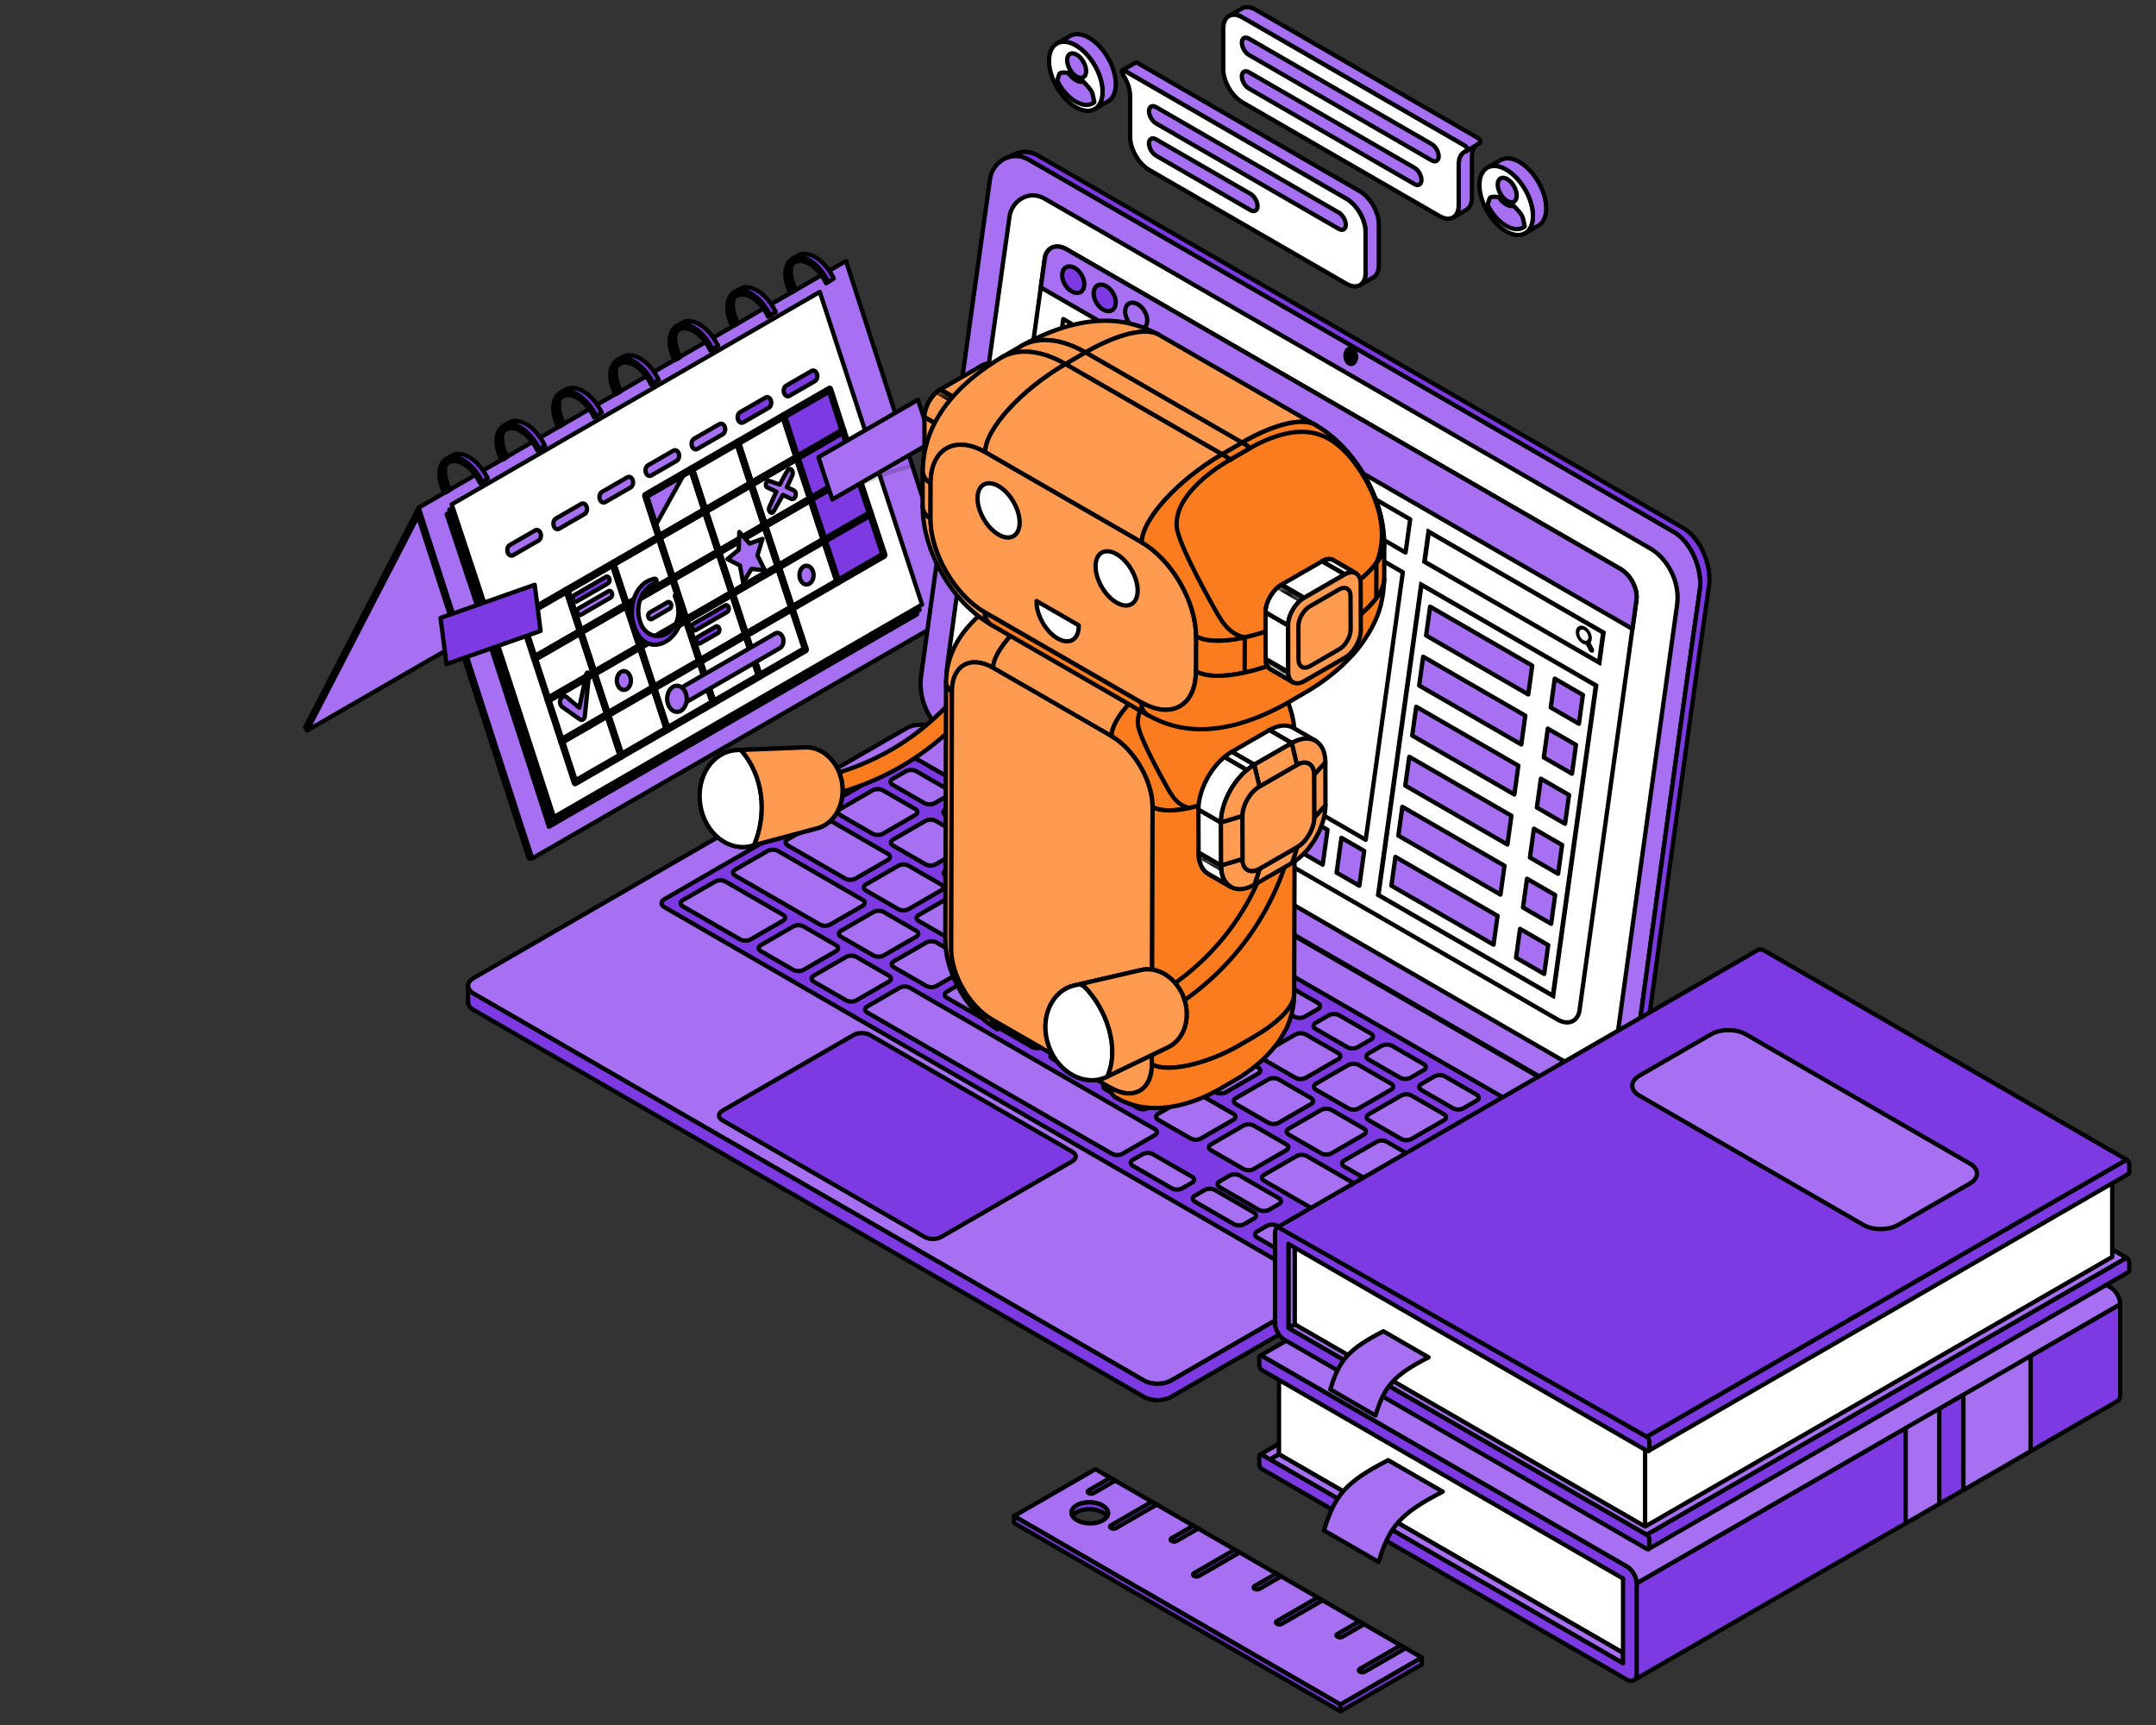 <svg xmlns="http://www.w3.org/2000/svg" width="300" height="240" fill="none" viewBox="0 0 300 240"><rect x="0" y="0" width="300" height="240" fill="#333333" stroke="none"/><path fill="#A76FF1" stroke="#000" stroke-linejoin="round" stroke-miterlimit="10" stroke-width="0.6" d="m57.966 71.192.19.61L63.7 88.935l.164.498 9.71 29.993h.482l-9.788-30.229-.16-.498-5.656-17.472-.195-.603z"/><path fill="#A76FF1" stroke="#000" stroke-linejoin="round" stroke-miterlimit="10" stroke-width="0.6" d="m117.716 36.313 15.799 48.802-59.46 34.318-9.945-30.728-5.851-18.074z"/><path fill="#A76FF1" stroke="#000" stroke-linejoin="round" stroke-miterlimit="10" stroke-width="0.6" d="m113.371 41.977 14.226 43.494-51.214 29.557-8.566-26.466-5.66-17.028z"/><path fill="#A76FF1" stroke="#000" stroke-linejoin="round" stroke-miterlimit="10" stroke-width="0.6" d="m113.73 41.375 14.226 43.494-51.214 29.56-8.565-26.468-5.66-17.026z"/><path fill="#fff" stroke="#000" stroke-linejoin="round" stroke-miterlimit="10" stroke-width="0.6" d="m114.071 40.617 14.226 43.494-51.214 29.558c-4.699-14.513-9.414-29.018-14.226-43.494z"/><path fill="#A76FF1" stroke="#000" stroke-linejoin="round" stroke-miterlimit="10" stroke-width="0.6" d="M74.927 75.212c-1.413.815-2.118 1.22-3.53 2.036-.292.168-.633-.012-.76-.402-.128-.39.006-.844.297-1.012 1.413-.815 2.12-1.222 3.53-2.037.292-.168.633.013.76.403.128.392-.006.843-.297 1.012Zm6.41-3.688c-1.413.815-2.12 1.221-3.53 2.036-.292.169-.633-.012-.758-.402-.128-.39.006-.844.297-1.012 1.413-.815 2.12-1.221 3.53-2.036.292-.168.633.012.758.402.126.39-.006.844-.297 1.012Zm6.409-3.703c-1.413.815-2.12 1.222-3.53 2.037-.292.168-.633-.013-.758-.403-.128-.39.006-.844.3-1.012 1.412-.815 2.119-1.221 3.53-2.036.291-.169.632.012.757.402.126.39-.008.844-.3 1.012Zm6.407-3.703-3.53 2.036c-.292.169-.63-.012-.758-.402-.127-.39.006-.843.3-1.012 1.412-.815 2.12-1.221 3.53-2.036.292-.169.632.012.758.402.127.39-.007.844-.3 1.012Zm6.41-3.695c-1.413.814-2.12 1.22-3.53 2.036-.292.168-.63-.013-.758-.403s.008-.843.3-1.011l3.53-2.037c.291-.168.63.013.757.402.128.39-.008.844-.299 1.013Z"/><path fill="#7D3AE2" stroke="#000" stroke-linejoin="round" stroke-miterlimit="10" stroke-width="0.6" d="M106.972 56.727c-1.413.815-2.12 1.222-3.53 2.037-.292.168-.631-.013-.758-.403-.128-.39.008-.843.299-1.012 1.413-.815 2.12-1.221 3.531-2.036.291-.168.63.012.757.402.128.39-.008.844-.299 1.012Zm6.409-3.693-3.53 2.037c-.292.168-.631-.013-.758-.403-.125-.392.008-.846.3-1.014 1.413-.815 2.119-1.221 3.53-2.036.292-.169.631.012.756.404.127.39-.006.844-.298 1.012ZM98.178 71.272c-2.563 1.478-3.843 2.217-6.406 3.693-.092.053-.201-.005-.242-.13l-1.873-5.772c-.041-.126.002-.271.096-.324l6.408-3.696c.094-.053.201.005.242.13.748 2.31 1.121 3.465 1.87 5.774.04.125-.003.271-.095.325Zm-6.383 3.142 6.066-3.498-1.723-5.32-6.07 3.5c.69 2.126 1.035 3.192 1.727 5.318Z"/><path fill="#7D3AE2" stroke="#000" stroke-linejoin="round" stroke-miterlimit="10" stroke-width="0.6" d="M104.581 67.578c-2.561 1.478-3.843 2.215-6.406 3.693-.092.053-.2-.004-.242-.13l-1.869-5.774c-.04-.125.002-.27.097-.324l6.407-3.695c.093-.053.202.004.243.13.745 2.311 1.119 3.464 1.866 5.776.041.125-.002.271-.096.324Zm-6.38 3.143 6.066-3.498-1.721-5.323-6.071 3.5z"/><path fill="#7D3AE2" stroke="#000" stroke-linejoin="round" stroke-miterlimit="10" stroke-width="0.6" d="M110.986 63.885c-2.56 1.478-3.842 2.215-6.405 3.693-.094.053-.201-.004-.242-.13l-1.867-5.776c-.041-.125.002-.27.097-.324l6.407-3.695c.095-.054.201.004.242.13.746 2.31 1.12 3.466 1.863 5.778.041.125 0 .269-.095.324Zm-6.38 3.143 6.066-3.498-1.716-5.325-6.069 3.5a3268 3268 0 0 0 1.719 5.323Z"/><path fill="#7D3AE2" stroke="#000" stroke-linejoin="round" stroke-miterlimit="10" stroke-width="0.6" d="M117.392 60.192c-2.561 1.478-3.843 2.215-6.406 3.693-.094.053-.201-.005-.242-.13l-1.863-5.778c-.041-.125.002-.271.097-.325l6.407-3.695c.095-.053.201.005.243.13.743 2.313 1.117 3.469 1.86 5.78.039.126-.004.27-.096.325ZM80.847 88.109l-6.405 3.695c-.095.053-.202-.005-.243-.13-.753-2.305-1.131-3.457-1.883-5.762-.04-.125.002-.269.094-.324 2.561-1.478 3.843-2.215 6.406-3.693.094-.053.201.004.242.13.752 2.307 1.132 3.456 1.885 5.76.042.127-.001.27-.096.324Zm-6.385 3.145 6.069-3.5c-.697-2.123-1.046-3.184-1.738-5.309l-6.066 3.498z"/><path fill="#7D3AE2" stroke="#000" stroke-linejoin="round" stroke-miterlimit="10" stroke-width="0.6" d="m87.254 84.419-6.407 3.695c-.095.053-.201-.004-.242-.13-.754-2.305-1.134-3.454-1.886-5.76-.04-.125.003-.268.097-.324 2.56-1.478 3.842-2.215 6.405-3.693.095-.053.201.004.242.13.75 2.307 1.132 3.454 1.888 5.758.039.127-.004.27-.097.324Zm-6.384 3.147 6.068-3.5c-.696-2.123-1.047-3.18-1.74-5.306l-6.066 3.498c.692 2.124 1.041 3.183 1.738 5.308Z"/><path fill="#7D3AE2" stroke="#000" stroke-linejoin="round" stroke-miterlimit="10" stroke-width="0.6" d="m93.66 80.722-6.408 3.695c-.094.053-.2-.004-.242-.13-.756-2.303-1.136-3.45-1.887-5.758-.041-.125.002-.27.094-.324l6.406-3.693c.094-.053.2.004.242.13.75 2.309 1.131 3.454 1.887 5.758.046.123.002.266-.092.322Zm-6.385 3.145 6.068-3.5c-.696-2.123-1.051-3.178-1.741-5.307-2.427 1.4-3.641 2.098-6.067 3.498.693 2.129 1.044 3.186 1.74 5.309Z"/><path fill="#7D3AE2" stroke="#000" stroke-linejoin="round" stroke-miterlimit="10" stroke-width="0.6" d="M100.067 77.024 93.66 80.72c-.092.054-.201-.004-.242-.127-.756-2.303-1.14-3.449-1.888-5.758-.04-.125.002-.27.097-.324 2.563-1.478 3.842-2.217 6.405-3.693.095-.054.201.004.243.13.747 2.308 1.133 3.454 1.889 5.755.039.123-.002.267-.097.322Zm-6.384 3.145 6.068-3.5c-.696-2.12-1.053-3.175-1.741-5.304-2.428 1.4-3.642 2.098-6.067 3.498.688 2.128 1.041 3.183 1.74 5.306Z"/><path fill="#7D3AE2" stroke="#000" stroke-linejoin="round" stroke-miterlimit="10" stroke-width="0.6" d="m106.474 73.335-6.407 3.695c-.095.053-.202-.004-.243-.127-.755-2.302-1.142-3.447-1.89-5.757-.04-.125.003-.27.097-.324l6.406-3.693c.094-.053.201.004.242.13.746 2.311 1.134 3.452 1.892 5.753.039.124-.004.267-.097.323Zm-6.387 3.145 6.069-3.5c-.698-2.12-1.056-3.174-1.744-5.303-2.427 1.4-3.641 2.098-6.066 3.498.688 2.13 1.045 3.184 1.741 5.305Z"/><path fill="#7D3AE2" stroke="#000" stroke-linejoin="round" stroke-miterlimit="10" stroke-width="0.6" d="m112.88 69.632-6.408 3.695c-.094.053-.201-.004-.242-.128-.758-2.3-1.144-3.444-1.891-5.756-.042-.125.002-.27.096-.324 2.563-1.478 3.843-2.217 6.405-3.693.095-.053.202.004.243.13.745 2.31 1.135 3.452 1.893 5.753.041.124-.002.27-.096.323Zm-6.385 3.144 6.069-3.5c-.699-2.12-1.058-3.17-1.746-5.3l-6.067 3.498c.688 2.131 1.046 3.182 1.744 5.302Z"/><path fill="#7D3AE2" stroke="#000" stroke-linejoin="round" stroke-miterlimit="10" stroke-width="0.6" d="m119.287 65.942-6.405 3.695c-.095.053-.201-.004-.242-.127-.758-2.302-1.148-3.443-1.894-5.754-.041-.125.002-.271.097-.325l6.405-3.692c.094-.054.201.004.242.129.744 2.311 1.136 3.45 1.896 5.752.037.125-.006.269-.099.322ZM82.732 93.866l-6.407 3.698c-.094.053-.201-.005-.243-.13L74.2 91.672c-.04-.125.002-.269.095-.324 2.563-1.478 3.842-2.218 6.405-3.695.095-.054.202.004.243.129l1.885 5.76c.043.127 0 .271-.095.324Zm-6.386 3.147 6.07-3.5c-.696-2.122-1.043-3.186-1.737-5.308l-6.069 3.5z"/><path fill="#7D3AE2" stroke="#000" stroke-linejoin="round" stroke-miterlimit="10" stroke-width="0.6" d="M89.142 90.177c-2.563 1.478-3.845 2.217-6.408 3.697-.094.053-.2-.004-.242-.13l-1.886-5.76c-.04-.125.003-.268.095-.323l6.408-3.696c.094-.053.2.004.242.13.756 2.303 1.131 3.454 1.887 5.758.04.125-.004.269-.097.324Zm-6.387 3.147 6.07-3.5-1.74-5.307-6.068 3.5z"/><path fill="#7D3AE2" stroke="#000" stroke-linejoin="round" stroke-miterlimit="10" stroke-width="0.6" d="m95.55 86.48-6.409 3.697c-.094.053-.2-.004-.242-.13-.755-2.303-1.131-3.455-1.887-5.758-.041-.125.002-.269.094-.324l6.408-3.695c.094-.053.201.004.242.127l1.89 5.756c.04.127-.002.273-.095.327Zm-6.388 3.147c2.427-1.4 3.641-2.1 6.07-3.503l-1.74-5.304-6.07 3.5z"/><path fill="#7D3AE2" stroke="#000" stroke-linejoin="round" stroke-miterlimit="10" stroke-width="0.6" d="m101.959 82.78-6.41 3.697c-.095.053-.203-.004-.242-.127l-1.89-5.756c-.04-.125.003-.269.095-.324l6.407-3.695c.095-.054.201.004.243.127l1.891 5.756c.041.125 0 .269-.094.322Zm-6.387 3.15 6.07-3.503c-.696-2.123-1.045-3.182-1.743-5.304l-6.069 3.5c.696 2.122 1.043 3.183 1.742 5.306Z"/><path fill="#7D3AE2" stroke="#000" stroke-linejoin="round" stroke-miterlimit="10" stroke-width="0.6" d="m108.368 79.083-6.409 3.697c-.095.053-.204-.004-.245-.128l-1.891-5.755c-.041-.126.002-.27.094-.323l6.408-3.695c.094-.053.203.004.242.127l1.893 5.754c.043.124 0 .267-.092.323Zm-6.389 3.147 6.071-3.502c-.699-2.121-1.048-3.182-1.744-5.303l-6.069 3.5c.697 2.123 1.046 3.182 1.742 5.305Z"/><path fill="#7D3AE2" stroke="#000" stroke-linejoin="round" stroke-miterlimit="10" stroke-width="0.6" d="m114.775 75.388-6.407 3.697c-.095.053-.203-.005-.243-.128l-1.893-5.754c-.041-.125.002-.269.094-.324l6.408-3.695c.094-.053.203.004.244.127l1.896 5.752c.036.125-.005.271-.099.325Zm-6.387 3.146 6.071-3.502-1.746-5.3-6.068 3.5c.696 2.12 1.045 3.182 1.743 5.302Z"/><path fill="#7D3AE2" stroke="#000" stroke-linejoin="round" stroke-miterlimit="10" stroke-width="0.6" d="m121.184 71.688-6.407 3.697c-.094.053-.203-.004-.244-.127l-1.896-5.752c-.041-.125.002-.269.095-.322l6.405-3.695c.092-.054.201.004.244.127l1.898 5.75c.041.125-.002.269-.095.322ZM84.617 99.632l-6.41 3.697c-.094.053-.2-.004-.241-.129l-1.884-5.762c-.04-.126.002-.27.095-.325l6.407-3.695c.095-.053.201.004.243.13l1.885 5.76c.043.127 0 .27-.095.324Zm-6.387 3.149 6.071-3.502c-.694-2.123-1.043-3.184-1.737-5.308l-6.07 3.5c.693 2.124 1.042 3.187 1.736 5.31Z"/><path fill="#7D3AE2" stroke="#000" stroke-linejoin="round" stroke-miterlimit="10" stroke-width="0.6" d="m91.029 95.935-6.41 3.697c-.094.053-.2-.004-.242-.128l-1.885-5.76c-.041-.125.002-.269.095-.324l6.407-3.697c.094-.053.2.004.242.13.756 2.302 1.132 3.454 1.887 5.757.041.125 0 .271-.094.325Zm-6.389 3.148 6.07-3.501c-.695-2.123-1.042-3.184-1.739-5.307l-6.07 3.502c.696 2.12 1.043 3.182 1.739 5.307Z"/><path fill="#7D3AE2" stroke="#000" stroke-linejoin="round" stroke-miterlimit="10" stroke-width="0.6" d="m97.44 92.24-6.411 3.696c-.094.054-.203-.004-.242-.129l-1.888-5.758c-.04-.125.002-.269.095-.324l6.407-3.697c.095-.054.202.004.243.127l1.889 5.756c.043.13 0 .273-.092.328Zm-6.39 3.146c2.429-1.402 3.642-2.102 6.072-3.502l-1.741-5.306c-2.428 1.4-3.644 2.1-6.071 3.502z"/><path fill="#7D3AE2" stroke="#000" stroke-linejoin="round" stroke-miterlimit="10" stroke-width="0.6" d="m103.85 88.54-6.41 3.699c-.094.054-.203-.004-.242-.13-.756-2.302-1.133-3.454-1.89-5.755-.04-.126.003-.27.095-.324l6.41-3.698c.092-.053.201.005.242.128l1.891 5.756c.039.125-.002.27-.096.324Zm-6.39 3.149 6.074-3.502-1.744-5.305-6.07 3.502c.695 2.121 1.045 3.182 1.74 5.305Z"/><path fill="#7D3AE2" stroke="#000" stroke-linejoin="round" stroke-miterlimit="10" stroke-width="0.6" d="M110.261 84.837c-2.564 1.48-3.846 2.219-6.411 3.697-.095.053-.201-.004-.242-.127l-1.892-5.756c-.041-.126.002-.27.095-.325 2.563-1.477 3.844-2.217 6.407-3.697.092-.053.201.004.242.127l1.894 5.754c.043.13 0 .274-.093.327Zm-6.391 3.15 6.073-3.501-1.745-5.303-6.071 3.502c.698 2.119 1.047 3.18 1.743 5.303Z"/><path fill="#7D3AE2" stroke="#000" stroke-linejoin="round" stroke-miterlimit="10" stroke-width="0.6" d="m116.671 81.14-6.412 3.697c-.094.053-.201-.005-.242-.128l-1.894-5.754c-.041-.125.002-.268.095-.324l6.407-3.697c.095-.053.203.004.244.127l1.896 5.752c.041.127-.002.273-.094.327Zm-6.389 3.148c2.429-1.4 3.643-2.102 6.072-3.501l-1.745-5.3-6.071 3.501c.696 2.119 1.045 3.18 1.744 5.3Z"/><path fill="#7D3AE2" stroke="#000" stroke-linejoin="round" stroke-miterlimit="10" stroke-width="0.6" d="M123.08 77.44c-2.565 1.478-3.847 2.219-6.41 3.697-.094.053-.203-.004-.244-.127-.758-2.301-1.138-3.451-1.895-5.752-.041-.125.002-.269.094-.324l6.407-3.695c.093-.054.204.004.245.127l1.897 5.75c.044.125 0 .269-.094.324Zm-36.575 27.95-6.411 3.699c-.095.053-.204-.004-.243-.129l-1.883-5.762c-.041-.126.002-.269.096-.325l6.41-3.697c.094-.053.201.004.242.13l1.886 5.76c.038.127-.005.271-.097.324Zm-6.39 3.151 6.072-3.504-1.738-5.309-6.072 3.503c.696 2.124 1.043 3.186 1.737 5.31Z"/><path fill="#7D3AE2" stroke="#000" stroke-linejoin="round" stroke-miterlimit="10" stroke-width="0.6" d="M92.916 101.683c-2.564 1.48-3.848 2.219-6.41 3.699-.096.053-.202-.004-.243-.127l-1.886-5.76c-.04-.126.002-.27.095-.325l6.41-3.697c.094-.053.2.004.242.127.755 2.304 1.131 3.455 1.887 5.758.041.126 0 .271-.095.325Zm-6.39 3.151 6.072-3.504-1.74-5.307-6.072 3.502c.696 2.123 1.045 3.184 1.74 5.309Z"/><path fill="#7D3AE2" stroke="#000" stroke-linejoin="round" stroke-miterlimit="10" stroke-width="0.6" d="m99.328 97.995-6.412 3.699c-.094.054-.203-.004-.242-.129l-1.888-5.758c-.04-.125.003-.269.095-.324 2.565-1.48 3.847-2.22 6.41-3.697.094-.054.2.004.242.127.755 2.303 1.133 3.455 1.89 5.756.042.127 0 .273-.095.326Zm-6.391 3.151 6.072-3.504-1.741-5.304c-2.43 1.402-3.643 2.102-6.073 3.502.699 2.12 1.046 3.182 1.742 5.306Z"/><path fill="#7D3AE2" stroke="#000" stroke-linejoin="round" stroke-miterlimit="10" stroke-width="0.6" d="m105.741 94.29-6.411 3.699c-.095.053-.202-.004-.243-.127-.755-2.304-1.133-3.455-1.89-5.756-.04-.125.003-.27.095-.325l6.412-3.699c.094-.053.201.005.242.128.756 2.3 1.136 3.452 1.892 5.756.039.127-.002.27-.097.324Zm-6.391 3.151 6.075-3.504c-.699-2.12-1.046-3.182-1.744-5.305l-6.072 3.502c.696 2.125 1.045 3.186 1.741 5.307Z"/><path fill="#7D3AE2" stroke="#000" stroke-linejoin="round" stroke-miterlimit="10" stroke-width="0.6" d="m112.153 90.585-6.413 3.699c-.095.053-.204-.004-.243-.127-.756-2.301-1.133-3.453-1.891-5.756-.041-.126.002-.27.094-.325l6.409-3.697c.095-.053.204.004.245.128.758 2.3 1.136 3.452 1.893 5.754.044.125 0 .27-.094.324Zm-6.391 3.15 6.073-3.503c-.699-2.12-1.048-3.182-1.744-5.303l-6.073 3.502zM91.2 81.12c-2.33.957-2.974 3.903-1.828 6.081 1.914 3.055 6.506.281 4.553-4.177-.098-.267.179-.448.281-.212 2.39 4.494-2.472 8.805-5.043 5.988-.55-.616-1.064-1.761-1.198-2.927-.287-2.404.853-4.93 3.13-5.362.13-.024.249.095.267.267.019.154-.053.3-.162.343Z"/><path fill="#A76FF1" stroke="#000" stroke-linejoin="round" stroke-miterlimit="10" stroke-width="0.6" d="M81.825 93.58c-.098-.037-.201.039-.228.17-.398 1.889-.595 2.833-.994 4.722-.032-.027-1.77-1.497-1.803-1.52-.291-.205-.65-.057-.805.33-.154.389-.04.87.25 1.075 2.45 1.728 2.457 1.767 2.607 1.796.254.047.489-.19.524-.528l.583-5.772c.012-.123-.043-.238-.134-.273Z"/><path fill="#7D3AE2" stroke="#000" stroke-linejoin="round" stroke-miterlimit="10" stroke-width="0.6" d="m111.009 63.335 6.067-3.498-1.715-5.33-6.069 3.5zm1.891 5.755 6.069-3.5c-.701-2.121-1.062-3.17-1.748-5.3l-6.066 3.497c.688 2.13 1.047 3.182 1.745 5.302Zm1.897 5.757 6.07-3.502c-.698-2.12-1.049-3.18-1.748-5.298l-6.068 3.5zm1.895 5.75c2.429-1.4 3.643-2.102 6.07-3.502-.698-2.12-1.049-3.18-1.747-5.298l-6.071 3.5c.701 2.118 1.05 3.18 1.748 5.3Z"/><path fill="#A76FF1" stroke="#000" stroke-linejoin="round" stroke-miterlimit="10" stroke-width="0.6" d="m102.254 78.314.705.357c.09.49.135.735.228 1.226l.219 1.182 1.161-1.927c.743.073 1.113.112 1.856.186l-1.025-2.073.699-2.29c-.37.13-.553.198-.922.33l-.873.314-.423-.477-1.002-1.126c-.007.162-.009.244-.015.406l-.07 2.067-1.567 1.29c-.008.01 1.029.535 1.029.535Zm6.258 11.862L94.675 98.16c-.421.243-.91-.014-1.095-.577-.185-.56.008-1.213.43-1.455l13.835-7.981c.421-.242.912.014 1.095.577.184.558-.009 1.21-.428 1.453Zm1.07-24.703a29 29 0 0 0-1.072 1.952c-.483-.17-.965-.33-1.44-.499-.449-.158-.731.718-.269.914.413.174.822.369 1.226.568a77 77 0 0 0-.971 2.141c-.234.538.302 1.096.599.585.426-.726.859-1.496 1.278-2.28.382.187.764.371 1.15.541.581.255.928-.89.347-1.182a13 13 0 0 0-.955-.423c.273-.554.538-1.11.77-1.669.253-.601-.322-1.21-.663-.648Z"/><path fill="#7D3AE2" stroke="#000" stroke-linejoin="round" stroke-miterlimit="10" stroke-width="0.6" d="m101.201 85.139-4.399 2.537c-.187.107-.404-.006-.487-.257-.081-.248.005-.537.191-.646l4.399-2.537c.187-.107.405.006.487.256.08.248-.004.538-.191.646Zm-1.312 2.946c-.992.573-1.49.858-2.483 1.43-.187.107-.405-.005-.487-.256-.082-.248.004-.54.191-.647l2.483-1.43c.187-.11.404.006.487.256.08.25-.006.54-.191.647ZM84.61 81.162c-1.758 1.014-2.64 1.52-4.397 2.535-.187.107-.404-.008-.487-.257-.082-.248.004-.54.191-.646l4.397-2.535c.187-.107.405.008.487.256.082.249-.005.538-.191.647Z"/><path fill="#A76FF1" stroke="#000" stroke-linejoin="round" stroke-miterlimit="10" stroke-width="0.6" d="M84.958 83.155c-1.657.954-2.485 1.433-4.142 2.39-.187.106-.404-.009-.486-.257-.083-.25.004-.54.19-.647 1.658-.954 2.485-1.433 4.143-2.39.187-.108.404.009.487.257.082.25-.005.54-.192.647Zm8.229 1.538c-.992.573-1.489.858-2.48 1.431-.187.109-.405-.006-.487-.256-.082-.249.004-.54.19-.647l2.481-1.43c.187-.108.405.005.487.256.083.248-.004.538-.19.646Zm19.935-5.194c.218.66-.008 1.43-.505 1.716s-1.076-.019-1.294-.68c-.217-.66.008-1.43.503-1.716.499-.287 1.078.019 1.296.68ZM87.707 94.163c.217.664-.01 1.433-.505 1.719-.497.287-1.075-.019-1.292-.682s.01-1.433.505-1.718 1.074.02 1.292.681Zm7.74 2.339c.302.922-.013 1.992-.705 2.39-.69.398-1.495-.025-1.796-.947-.302-.921.012-1.99.704-2.389s1.495.025 1.797.946Zm-5.379-27.404c.497 1.535.748 2.301 1.245 3.837l3.721-6.7zM42.46 101.196l.286.427.435-.844 14.975-28.972-.195-.604zm.286.433 21.117-12.183-.164-.499-5.543-17.135-14.975 28.973z"/><path fill="#7D3AE2" stroke="#000" stroke-linejoin="round" stroke-miterlimit="10" stroke-width="0.6" d="M62.01 64.734c-.272.357-.433.867-.433 1.513 0 .706.233 1.46.56 2.187.22-.097.33-.195.462-.289-.399-.859-.684-1.755-.684-2.592 0-.3.04-.57.096-.819Z"/><path fill="#A76FF1" stroke="#000" stroke-linejoin="round" stroke-miterlimit="10" stroke-width="0.6" d="M63.206 63.602a1.8 1.8 0 0 0-1.07.222c-.61.353-.993 1.104-.993 2.177 0 .83.282 1.72.675 2.573.114-.047.25-.105.318-.135-.327-.727-.56-1.482-.56-2.187-.001-1.873 1.318-2.632 2.94-1.696.95.548 1.757 1.57 2.295 2.688.084-.05.206-.125.299-.183-.62-1.253-1.526-2.39-2.593-3.006-.465-.268-.908-.417-1.311-.453Z"/><path fill="#7D3AE2" stroke="#000" stroke-linejoin="round" stroke-miterlimit="10" stroke-width="0.6" d="M63.986 63.157a1.8 1.8 0 0 0-1.08.221l-.77.444c.61-.354 1.45-.305 2.38.23 1.066.616 1.975 1.756 2.593 3.007.24-.15.422-.245.772-.482-.62-1.238-1.527-2.357-2.584-2.967-.464-.268-.907-.417-1.31-.453Zm5.972-3.001c-.273.357-.434.866-.434 1.513 0 .705.233 1.46.56 2.187.22-.098.33-.195.462-.29-.399-.858-.684-1.755-.684-2.59 0-.3.04-.572.096-.82Z"/><path fill="#A76FF1" stroke="#000" stroke-linejoin="round" stroke-miterlimit="10" stroke-width="0.6" d="M71.153 59.024a1.8 1.8 0 0 0-1.07.221c-.61.354-.993 1.105-.993 2.178 0 .83.282 1.72.675 2.572.114-.047.25-.104.318-.134-.327-.727-.56-1.482-.56-2.187-.001-1.873 1.319-2.632 2.94-1.696.95.548 1.757 1.57 2.295 2.688.085-.05.206-.125.299-.183-.62-1.253-1.526-2.39-2.593-3.006-.465-.268-.908-.417-1.311-.453Z"/><path fill="#7D3AE2" stroke="#000" stroke-linejoin="round" stroke-miterlimit="10" stroke-width="0.6" d="M71.933 58.579a1.8 1.8 0 0 0-1.08.221l-.77.443c.61-.353 1.45-.304 2.38.232 1.066.615 1.975 1.755 2.593 3.006.241-.15.422-.246.772-.482-.62-1.238-1.527-2.357-2.584-2.968-.464-.267-.907-.417-1.31-.452Zm5.927-3.016c-.274.356-.434.866-.434 1.512 0 .706.232 1.46.558 2.187.222-.097.33-.195.463-.289-.398-.859-.684-1.755-.684-2.592 0-.3.04-.57.096-.819Z"/><path fill="#A76FF1" stroke="#000" stroke-linejoin="round" stroke-miterlimit="10" stroke-width="0.6" d="M79.054 54.422a1.8 1.8 0 0 0-1.07.222c-.61.353-.992 1.104-.992 2.177 0 .831.281 1.72.674 2.573.115-.047.25-.104.318-.135-.326-.727-.559-1.481-.559-2.187-.002-1.872 1.318-2.632 2.94-1.696.95.548 1.757 1.57 2.294 2.689.085-.05.206-.126.299-.183-.619-1.254-1.526-2.39-2.593-3.007-.465-.268-.908-.417-1.31-.453Z"/><path fill="#7D3AE2" stroke="#000" stroke-linejoin="round" stroke-miterlimit="10" stroke-width="0.6" d="M79.835 53.977a1.8 1.8 0 0 0-1.08.221l-.771.444c.61-.353 1.45-.305 2.38.231 1.066.615 1.975 1.756 2.594 3.006.24-.15.421-.245.77-.482-.618-1.238-1.526-2.357-2.582-2.967-.464-.268-.908-.417-1.311-.453Zm5.958-2.961c-.273.357-.434.866-.434 1.512 0 .706.233 1.46.56 2.188.22-.098.33-.196.462-.29-.398-.858-.684-1.755-.684-2.592 0-.3.04-.57.096-.818Z"/><path fill="#A76FF1" stroke="#000" stroke-linejoin="round" stroke-miterlimit="10" stroke-width="0.6" d="M86.988 49.875a1.8 1.8 0 0 0-1.07.222c-.61.353-.993 1.104-.993 2.178 0 .83.282 1.719.675 2.572.115-.047.25-.104.318-.135-.326-.727-.559-1.481-.559-2.187-.002-1.872 1.318-2.632 2.94-1.696.95.548 1.757 1.571 2.294 2.689.085-.05.207-.126.3-.184-.62-1.253-1.527-2.39-2.594-3.006-.465-.268-.908-.417-1.31-.453Z"/><path fill="#7D3AE2" stroke="#000" stroke-linejoin="round" stroke-miterlimit="10" stroke-width="0.6" d="M87.77 49.43a1.8 1.8 0 0 0-1.08.222l-.772.443c.61-.353 1.451-.305 2.381.231 1.065.616 1.975 1.756 2.593 3.006.24-.15.422-.245.771-.481-.618-1.239-1.526-2.357-2.583-2.968-.464-.268-.908-.417-1.31-.453Zm6.277-3.164c-.274.357-.434.866-.434 1.512 0 .706.232 1.46.559 2.188.22-.098.33-.196.462-.29-.398-.859-.684-1.755-.684-2.592 0-.3.041-.57.096-.818Z"/><path fill="#A76FF1" stroke="#000" stroke-linejoin="round" stroke-miterlimit="10" stroke-width="0.6" d="M95.242 45.125a1.8 1.8 0 0 0-1.07.222c-.61.353-.993 1.104-.993 2.178 0 .83.282 1.719.675 2.572.115-.047.25-.104.318-.135-.326-.727-.56-1.481-.56-2.187-.001-1.872 1.318-2.632 2.94-1.696.95.548 1.757 1.571 2.295 2.689.085-.05.206-.126.299-.184-.619-1.253-1.526-2.39-2.593-3.006-.465-.268-.908-.417-1.311-.453Z"/><path fill="#7D3AE2" stroke="#000" stroke-linejoin="round" stroke-miterlimit="10" stroke-width="0.6" d="M96.023 44.68a1.8 1.8 0 0 0-1.08.222l-.771.443c.61-.353 1.45-.305 2.381.231 1.065.616 1.974 1.756 2.593 3.006.24-.15.421-.245.771-.482-.619-1.238-1.526-2.357-2.583-2.967-.465-.268-.908-.417-1.311-.453Zm6.053-3.117c-.274.356-.434.866-.434 1.512 0 .706.233 1.46.559 2.187.221-.097.33-.195.463-.289-.399-.859-.685-1.755-.685-2.592 0-.3.041-.57.097-.819Z"/><path fill="#A76FF1" stroke="#000" stroke-linejoin="round" stroke-miterlimit="10" stroke-width="0.6" d="M103.271 40.422a1.8 1.8 0 0 0-1.07.222c-.61.353-.993 1.104-.993 2.177 0 .831.282 1.72.675 2.573.115-.047.25-.104.318-.135-.326-.727-.559-1.481-.559-2.187-.002-1.872 1.318-2.632 2.94-1.696.95.548 1.757 1.57 2.294 2.689.085-.05.207-.126.299-.183-.619-1.254-1.526-2.39-2.593-3.007-.465-.268-.908-.417-1.311-.453Z"/><path fill="#7D3AE2" stroke="#000" stroke-linejoin="round" stroke-miterlimit="10" stroke-width="0.6" d="M104.052 39.977a1.8 1.8 0 0 0-1.08.221l-.771.444c.61-.353 1.451-.305 2.381.231 1.065.616 1.975 1.756 2.593 3.006.24-.15.422-.245.771-.482-.618-1.238-1.526-2.357-2.583-2.967-.464-.268-.907-.417-1.311-.453Zm6.095-3.071c-.273.358-.434.867-.434 1.513 0 .706.232 1.46.559 2.187.221-.097.33-.195.463-.289-.399-.859-.685-1.755-.685-2.592 0-.3.041-.57.097-.819Z"/><path fill="#A76FF1" stroke="#000" stroke-linejoin="round" stroke-miterlimit="10" stroke-width="0.6" d="M111.342 35.766a1.8 1.8 0 0 0-1.07.222c-.61.353-.993 1.104-.993 2.177 0 .831.282 1.72.675 2.573.114-.047.249-.105.318-.135-.327-.727-.559-1.482-.559-2.187-.002-1.872 1.317-2.632 2.94-1.696.95.548 1.756 1.57 2.294 2.688.085-.05.206-.125.299-.183-.619-1.253-1.526-2.39-2.593-3.006-.465-.268-.908-.417-1.311-.453Z"/><path fill="#7D3AE2" stroke="#000" stroke-linejoin="round" stroke-miterlimit="10" stroke-width="0.6" d="M112.123 35.32a1.83 1.83 0 0 0-1.08.222l-.771.444c.61-.353 1.451-.305 2.381.231 1.065.615 1.975 1.756 2.593 3.006.241-.15.422-.245.771-.482-.618-1.238-1.526-2.357-2.583-2.967-.464-.268-.908-.418-1.311-.453ZM74.401 81.36l.822 6.418-13.1 4.617-.822-6.42z"/><path fill="#7D3AE2" stroke="#000" stroke-linejoin="round" stroke-miterlimit="10" stroke-width="0.6" d="M126.945 64.819c-4.522 1.148-8.771 3.02-11.137 4.668l-1.924-5.881 10.997-5.16z" opacity="0.15"/><path fill="#A76FF1" stroke="#000" stroke-linejoin="round" stroke-miterlimit="10" stroke-width="0.6" d="m127.736 55.617 1.924 5.881-13.852 7.994-1.922-5.882zm95.507 101.67c1.042-.602 1.042-1.575 0-2.176l-93.276-53.832c-1.042-.601-2.73-.601-3.771 0l-60.287 34.793c-1.041.601-1.041 1.574 0 2.175l93.277 53.832c1.041.602 2.729.602 3.77 0z"/><path fill="#7D3AE2" stroke="#000" stroke-linejoin="round" stroke-miterlimit="10" stroke-width="0.6" d="m128.666 172.104-28.153-16.248c-.63-.363-.63-.955 0-1.318l18.261-10.539c.631-.363 1.653-.363 2.284 0l28.151 16.248c.631.363.631.954 0 1.317l-18.261 10.54c-.628.363-1.651.363-2.282 0Z"/><path fill="#7D3AE2" stroke="#000" stroke-linejoin="round" stroke-miterlimit="10" stroke-width="0.6" d="m223.243 157.282-60.287 34.794c-1.041.601-2.729.601-3.77 0l-93.277-53.832c-.52-.299-.78-.693-.78-1.088v2.277c0 .394.26.788.78 1.088l93.277 53.832c1.041.601 2.729.601 3.77 0l60.287-34.793c.52-.299.781-.694.781-1.088v-2.276c.002.392-.259.786-.781 1.086Z"/><path fill="#7D3AE2" stroke="#000" stroke-linejoin="round" stroke-miterlimit="10" stroke-width="0.6" d="m223.243 157.278-1.694.979v2.274l1.694-.979c.52-.3.781-.694.781-1.088v-2.276c.002.396-.259.79-.781 1.09Zm-41.276 19.485c-.531.308-1.394.308-1.926 0l-87.59-50.549c-.532-.306-.532-.805 0-1.111l33.489-19.327c.532-.306 1.394-.306 1.926 0l87.59 50.55c.532.307.532.804 0 1.112z"/><path fill="#A76FF1" stroke="#000" stroke-linejoin="round" stroke-miterlimit="10" stroke-width="0.6" d="M203.769 162.696c-.398.23-1.045.23-1.443 0l-4.504-2.599c-.398-.23-.398-.604 0-.833l4.504-2.599c.398-.23 1.045-.23 1.443 0l4.504 2.599c.398.229.398.603 0 .833zm7.21-4.267c-.398.23-1.045.23-1.444 0l-4.407-2.544c-.398-.229-.398-.603 0-.833l1.838-1.059c.399-.23 1.046-.23 1.444 0l4.407 2.543c.399.23.399.604 0 .834zm-88.124-42.436c-.399.229-1.045.229-1.444 0l-4.501-2.599c-.399-.23-.399-.604 0-.834l4.503-2.598c.399-.23 1.046-.23 1.444 0l4.502 2.598c.398.23.398.604 0 .834zm7.356 4.25c-.398.229-1.045.229-1.443 0l-4.504-2.599c-.399-.23-.399-.604 0-.834l4.504-2.598c.398-.23 1.045-.23 1.443 0l4.502 2.598c.398.23.398.604 0 .834zm7.357 4.242c-.399.23-1.045.23-1.444 0l-4.504-2.599c-.398-.23-.398-.604 0-.834l4.504-2.598c.399-.23 1.045-.23 1.444 0l4.503 2.598c.399.23.399.604 0 .834zm-25.749 10.445c-.399.23-1.045.23-1.444 0l-4.503-2.599c-.399-.23-.399-.603 0-.833l4.503-2.599c.399-.23 1.045-.23 1.444 0l4.503 2.599c.399.23.399.603 0 .833zm7.354 4.242c-.398.23-1.045.23-1.444 0l-4.504-2.599c-.398-.229-.398-.603 0-.833l4.504-2.599c.399-.23 1.046-.23 1.444 0l4.504 2.599c.398.23.398.604 0 .833zm25.751-10.437c-.399.23-1.046.23-1.444 0l-4.504-2.599c-.398-.23-.398-.604 0-.834l4.504-2.598c.398-.23 1.045-.23 1.444 0l4.501 2.598c.399.23.399.604 0 .834zm7.354 4.25c-.398.23-1.045.23-1.443 0l-4.504-2.599c-.398-.23-.398-.604 0-.833l4.504-2.599c.398-.23 1.045-.23 1.443 0l4.504 2.599c.398.229.398.603 0 .833zm7.355 4.242c-.398.23-1.045.23-1.443 0l-4.504-2.599c-.398-.23-.398-.603 0-.833l4.504-2.599c.398-.23 1.045-.23 1.443 0l4.504 2.599c.399.23.399.603 0 .833zm7.357 4.242c-.398.23-1.045.23-1.444 0l-4.503-2.599c-.399-.23-.399-.603 0-.833l4.503-2.599c.399-.23 1.046-.23 1.444 0l4.502 2.599c.398.23.398.603 0 .833zm7.356 4.25c-.398.23-1.045.23-1.443 0l-4.504-2.599c-.399-.23-.399-.603 0-.833l4.504-2.599c.398-.23 1.045-.23 1.443 0l4.502 2.599c.398.23.398.603 0 .833zm7.355 4.234c-.399.23-1.045.23-1.444 0l-4.504-2.598c-.398-.23-.398-.604 0-.834l4.504-2.599c.399-.229 1.045-.229 1.444 0l4.503 2.599c.399.23.399.604 0 .834zm7.356 4.25c-.399.23-1.046.23-1.444 0l-4.504-2.598c-.398-.23-.398-.604 0-.834l4.504-2.599c.398-.229 1.045-.229 1.444 0l4.503 2.599c.399.23.399.604 0 .834zm-62.626-27.718c-.399.23-1.046.23-1.444 0l-4.502-2.599c-.398-.23-.398-.604 0-.834l4.504-2.598c.398-.23 1.045-.23 1.444 0l4.503 2.598c.399.23.399.604 0 .834zm7.356 4.25c-.399.23-1.046.23-1.444 0l-4.502-2.599c-.398-.23-.398-.604 0-.834l4.504-2.598c.398-.23 1.045-.23 1.444 0l4.501 2.598c.399.23.399.604 0 .834zm7.356 4.242c-.399.23-1.046.23-1.444 0l-4.504-2.599c-.398-.23-.398-.603 0-.834l4.504-2.598c.398-.23 1.045-.23 1.444 0l4.501 2.598c.398.231.398.604 0 .834zm7.356 4.242c-.398.23-1.045.23-1.443 0l-4.504-2.599c-.398-.23-.398-.603 0-.833l4.504-2.599c.398-.23 1.045-.23 1.443 0l4.504 2.599c.398.23.398.603 0 .833zm7.356 4.25c-.399.23-1.045.23-1.444 0l-4.501-2.599c-.399-.23-.399-.603 0-.833l4.503-2.599c.399-.23 1.046-.23 1.444 0l4.504 2.599c.398.23.398.603 0 .833zm7.354 4.25c-.398.23-1.045.23-1.444 0l-4.503-2.599c-.399-.23-.399-.603 0-.833l4.503-2.599c.399-.23 1.046-.23 1.444 0l4.504 2.599c.398.23.398.603 0 .833zm7.357 4.242c-.399.23-1.046.23-1.444 0l-4.504-2.598c-.398-.23-.398-.604 0-.834l4.504-2.599c.398-.23 1.045-.23 1.444 0l4.503 2.599c.399.23.399.604 0 .834zm7.356 4.242c-.399.23-1.046.23-1.444 0l-4.504-2.598c-.398-.23-.398-.604 0-.834l4.504-2.599c.398-.229 1.045-.229 1.444 0l4.501 2.599c.399.23.399.604 0 .834zm7.355 4.25c-.398.23-1.045.23-1.443 0l-4.504-2.599c-.398-.229-.398-.603 0-.833l4.504-2.598c.398-.231 1.045-.231 1.443 0l4.502 2.598c.398.23.398.604 0 .833zm11.136-2c-.399.23-1.046.23-1.444 0l-4.504-2.599c-.398-.229-.398-.603 0-.833l4.504-2.598c.398-.231 1.045-.231 1.444 0l4.504 2.598c.398.23.398.604 0 .833zm-80.889-29.831c-.399.23-1.046.23-1.444 0l-11.78-6.799c-.398-.229-.398-.603 0-.833l4.504-2.599c.398-.23 1.045-.23 1.444 0l11.779 6.799c.399.23.399.604 0 .833zm40.659 31.904c-.398.23-1.045.23-1.443 0l-34.07-19.663c-.399-.23-.399-.604 0-.834l4.503-2.599c.399-.23 1.045-.23 1.444 0l34.07 19.664c.398.229.398.603 0 .833zm-37.135-38.297c-.398.23-1.046.23-1.444 0l-7.999-4.616c-.398-.23-.398-.604 0-.834l4.504-2.599c.398-.23 1.045-.23 1.444 0l7.999 4.617c.398.23.398.604 0 .834zm-14.608 8.469c-.398.23-1.045.23-1.443 0l-8-4.617c-.398-.23-.398-.603 0-.833l4.504-2.599c.399-.23 1.046-.23 1.444 0l7.999 4.617c.398.23.398.603 0 .833zm92.04 36.211c-.398.23-1.045.23-1.444 0l-7.999-4.617c-.398-.23-.398-.603 0-.833l4.504-2.599c.398-.23 1.046-.23 1.444 0l7.999 4.617c.398.23.398.603 0 .833zm-66.414-55.176c-.398.23-1.045.23-1.444 0l-4.407-2.543c-.398-.23-.398-.603 0-.833l1.836-1.059c.398-.231 1.045-.231 1.444 0l4.407 2.543c.398.23.398.603 0 .833zm7.356 4.243c-.399.23-1.046.23-1.444 0l-4.407-2.544c-.399-.23-.399-.603 0-.833l1.836-1.059c.398-.23 1.045-.23 1.443 0l4.408 2.543c.398.23.398.603 0 .833zm7.353 4.242c-.398.23-1.045.23-1.443 0l-4.407-2.543c-.399-.23-.399-.604 0-.834l1.836-1.059c.398-.23 1.045-.23 1.443 0l4.407 2.543c.399.23.399.604 0 .834zm7.356 4.25c-.398.23-1.045.23-1.443 0l-4.407-2.544c-.399-.23-.399-.603 0-.833l1.836-1.059c.398-.23 1.045-.23 1.443 0l4.408 2.543c.398.23.398.604 0 .834zm7.357 4.242c-.399.23-1.046.23-1.444 0l-4.407-2.543c-.399-.23-.399-.604 0-.834l1.836-1.059c.398-.23 1.045-.23 1.443 0l4.408 2.543c.398.23.398.604 0 .834zm7.356 4.242c-.398.23-1.045.23-1.443 0l-4.408-2.543c-.398-.23-.398-.604 0-.833l1.836-1.06c.399-.23 1.046-.23 1.444 0l4.407 2.544c.399.23.399.603 0 .833zm7.356 4.25c-.398.23-1.045.23-1.444 0l-4.407-2.543c-.398-.23-.398-.604 0-.834l1.836-1.059c.399-.23 1.046-.23 1.444 0l4.407 2.543c.398.23.398.604 0 .834zm7.357 4.242c-.398.23-1.045.23-1.444 0l-4.409-2.543c-.398-.23-.398-.603 0-.833l1.836-1.06c.398-.23 1.045-.23 1.444 0l4.409 2.544c.398.23.398.603 0 .833zm7.354 4.243c-.399.23-1.045.23-1.444 0l-4.407-2.544c-.398-.23-.398-.603 0-.833l1.838-1.059c.398-.23 1.046-.23 1.444 0l4.407 2.543c.398.23.398.604 0 .833zm7.356 4.25c-.399.23-1.045.23-1.444 0l-4.409-2.544c-.399-.23-.399-.603 0-.833l1.838-1.059c.398-.23 1.045-.23 1.444 0l4.406 2.543c.399.23.399.604 0 .833zm7.357 4.25c-.399.23-1.046.23-1.444 0l-4.407-2.544c-.399-.23-.399-.603 0-.833l1.836-1.06c.398-.229 1.045-.229 1.443 0l4.408 2.544c.398.23.398.603 0 .833zm-80.652-21.265c-.398.23-1.045.23-1.443 0l-4.504-2.599c-.398-.23-.398-.603 0-.833l4.504-2.599c.398-.23 1.045-.23 1.443 0l4.504 2.599c.398.23.398.603 0 .833zm7.356 4.242c-.398.23-1.045.23-1.444 0l-4.503-2.599c-.399-.229-.399-.603 0-.833l4.503-2.599c.399-.23 1.046-.23 1.444 0l4.504 2.599c.398.23.398.604 0 .833zm7.355 4.242c-.398.23-1.045.23-1.444 0l-4.501-2.598c-.399-.23-.399-.604 0-.834l4.503-2.598c.399-.23 1.046-.23 1.444 0l4.504 2.598c.398.23.398.604 0 .834zm7.355 4.25c-.398.23-1.045.23-1.444 0l-4.504-2.598c-.398-.23-.398-.604 0-.833l4.504-2.599c.399-.23 1.046-.23 1.444 0l4.504 2.599c.398.229.398.603 0 .833zm7.357 4.251c-.399.229-1.046.229-1.444 0l-4.504-2.599c-.398-.23-.398-.604 0-.834l4.504-2.599c.398-.229 1.045-.229 1.444 0l4.503 2.599c.399.23.399.604 0 .834zm7.356 4.242c-.398.23-1.045.23-1.443 0l-4.502-2.599c-.398-.23-.398-.604 0-.834l4.504-2.598c.398-.23 1.045-.23 1.444 0l4.503 2.598c.399.23.399.604 0 .834zm7.355 4.242c-.399.23-1.046.23-1.444 0l-4.502-2.599c-.398-.23-.398-.603 0-.833l4.504-2.599c.398-.23 1.045-.23 1.443 0l4.504 2.599c.398.23.398.603 0 .833zm7.355 4.242c-.398.23-1.045.23-1.444 0l-4.503-2.599c-.399-.23-.399-.603 0-.833l4.503-2.599c.399-.23 1.046-.23 1.444 0l4.504 2.599c.398.23.398.603 0 .833zm14.659 8.442c-.398.23-1.045.23-1.444 0l-11.779-6.799c-.399-.229-.399-.603 0-.833l4.503-2.599c.399-.23 1.046-.23 1.444 0l11.78 6.799c.398.23.398.604 0 .833zm-24.623-5.752c-.398.23-1.045.23-1.443 0l-5.424-3.131c-.399-.23-.399-.603 0-.833l1.351-.78c.399-.23 1.045-.23 1.444 0l5.424 3.13c.398.23.398.604 0 .834zm12.092 2.984c-.399.23-1.046.23-1.444 0l-5.423-3.13c-.399-.23-.399-.604 0-.834l1.351-.78c.398-.23 1.045-.23 1.443 0l5.424 3.131c.399.23.399.603 0 .833zm-3.461 2c-.398.23-1.045.23-1.444 0l-5.423-3.131c-.398-.229-.398-.603 0-.833l1.351-.78c.399-.23 1.046-.23 1.444 0l5.424 3.13c.398.23.398.604 0 .834zm8.662 4.984c-.398.23-1.045.23-1.443 0l-5.424-3.13c-.398-.23-.398-.604 0-.833l1.352-.78c.398-.231 1.045-.231 1.443 0l5.424 3.13c.398.23.398.603 0 .833zm28.926-8.859-1.758 1.014c-.352.203-.637.039-.637-.367 0-.407.285-.9.637-1.103l1.758-1.014c.351-.203.636-.039.636.368s-.285.899-.636 1.102Z"/><path fill="#A76FF1" stroke="#000" stroke-linejoin="round" stroke-miterlimit="10" stroke-width="0.6" d="M211.028 164.883a.53.53 0 0 1 .084.312c0 .406-.286.899-.637 1.102l-1.757 1.014a.55.55 0 0 1-.313.082c.109.16.314.193.553.056l1.758-1.014c.351-.204.636-.696.636-1.103 0-.275-.131-.435-.324-.449Z"/><path fill="#A76FF1" stroke="#000" stroke-linejoin="round" stroke-miterlimit="10" stroke-width="0.6" d="m210.886 165.783-2.101 1.213v-.361l2.101-1.213zm-2.387.684.286.164 2.101-1.213-.481-.277-1.45.837a1.3 1.3 0 0 0-.456.489Z"/><path fill="#A76FF1" stroke="#000" stroke-linejoin="round" stroke-miterlimit="10" stroke-width="0.6" d="m208.374 166.756.411.238v-.361l-.285-.164c-.052.09-.095.189-.126.287Zm6.276-2.605-1.758 1.014c-.351.203-.637.039-.637-.367 0-.407.286-.9.637-1.103l1.758-1.014c.351-.203.636-.039.636.367 0 .407-.285.899-.636 1.103Z"/><path fill="#A76FF1" stroke="#000" stroke-linejoin="round" stroke-miterlimit="10" stroke-width="0.6" d="M214.96 162.602a.52.52 0 0 1 .084.312c0 .406-.285.899-.636 1.102l-1.758 1.014a.54.54 0 0 1-.312.082c.109.16.314.193.552.055l1.758-1.014c.351-.203.637-.696.637-1.102.002-.273-.132-.433-.325-.449Z"/><path fill="#A76FF1" stroke="#000" stroke-linejoin="round" stroke-miterlimit="10" stroke-width="0.6" d="m214.82 163.494-2.101 1.213v-.361l2.101-1.213z"/><path fill="#A76FF1" stroke="#000" stroke-linejoin="round" stroke-miterlimit="10" stroke-width="0.6" d="m212.434 164.185.285.165 2.101-1.214-.48-.277-1.45.838a1.3 1.3 0 0 0-.456.488Zm-.126.29.411.238v-.361l-.285-.164a1.3 1.3 0 0 0-.126.287Zm20.585-90.482c-22.533-13.063-67.29-38.832-89.716-51.775-2.61-1.509-5.111.516-5.415 2.66l-.171 1.204c-3.325 23.734-7.66 55.147-9.411 67.884a8.57 8.57 0 0 0 4.212 8.593l.474.275 4.095 2.359c1.273.723 79.959 46.117 85.426 49.306 2.15 1.248 4.171-.481 4.442-2.48 2.402-17.576 7.167-52.481 9.701-69.975.38-2.646-1.072-6.565-3.637-8.05Z"/><path fill="#fff" stroke="#000" stroke-linejoin="round" stroke-miterlimit="10" stroke-width="0.6" d="M233.361 84.149c-2.208 15.886-6.592 47.375-8.765 63.266-.142 1.043-.813 2.014-1.735 2.422-.668.298-1.892-.258-2.711-.73-.376-.214-83.851-48.466-84.257-48.669-2.9-1.676-4.617-3.917-4.034-8.22 3.551-26.193 6.784-49.11 8.622-62.16.281-1.968 2.565-3.758 4.893-2.407 20.276 11.698 63.902 36.857 84.268 48.669 2.321 1.344 4.173 4.565 3.719 7.829Z"/><path fill="#fff" stroke="#000" stroke-linejoin="round" stroke-miterlimit="10" stroke-width="0.6" d="m216.76 141.864-77.057-44.469c-1.454-.84-2.458-2.779-2.243-4.335l7.917-57.083c.216-1.554 1.569-2.135 3.025-1.295l77.057 44.468c1.454.84 2.458 2.78 2.243 4.336l-7.917 57.083c-.216 1.554-1.569 2.135-3.025 1.295Z"/><path fill="#A76FF1" stroke="#000" stroke-linejoin="round" stroke-miterlimit="10" stroke-width="0.6" d="m225.46 79.15-77.057-44.468c-1.455-.84-2.81-.26-3.026 1.295l-.556 4.015 82.325 47.51.556-4.016c.216-1.554-.788-3.494-2.242-4.335Z"/><path fill="#7D3AE2" stroke="#000" stroke-linejoin="round" stroke-miterlimit="10" stroke-width="0.6" d="M150.858 39.79c-.125.9-.905 1.234-1.748.747-.84-.484-1.421-1.605-1.295-2.504.125-.899.905-1.234 1.747-.747.84.484 1.421 1.605 1.296 2.504Zm4.38 2.532c-.125.899-.908 1.233-1.748.747-.84-.485-1.421-1.605-1.296-2.504.126-.9.908-1.234 1.748-.748.84.484 1.421 1.606 1.296 2.505Z"/><path fill="#A76FF1" stroke="#000" stroke-linejoin="round" stroke-miterlimit="10" stroke-width="0.6" d="M159.619 44.837c-.125.9-.906 1.234-1.748.747-.84-.484-1.421-1.605-1.295-2.504.125-.9.905-1.234 1.747-.747.84.486 1.421 1.607 1.296 2.504Z"/><path fill="#fff" stroke="#000" stroke-linejoin="round" stroke-miterlimit="10" stroke-width="0.6" d="m190.036 116.842-48.269-27.854 5.163-37.222 48.268 27.856z"/><path fill="#A76FF1" stroke="#000" stroke-linejoin="round" stroke-miterlimit="10" stroke-width="0.6" d="m140.879 95.382.674-4.85 3.25 4.497zm6.465 3.734-1.161-.671.672-4.851 1.162.671zm1.848 1.068-1.162-.671.673-4.849 1.16.67zm6.096 3.518-4.54-2.619.673-4.849 4.539 2.618zm30.696 17.711 3.165 1.827.673-4.85-3.166-1.828zm-7.845-4.523 5.911 3.409.673-4.848-5.91-3.412z"/><path fill="#fff" stroke="#000" stroke-linejoin="round" stroke-miterlimit="10" stroke-width="0.6" d="m164.831 59.127-17.522-10.111.643-4.625 17.52 10.111zm30.748 17.75-27.688-15.979.643-4.625 27.688 15.979z"/><path fill="#000" stroke="#000" stroke-linejoin="round" stroke-miterlimit="10" stroke-width="0.2" d="m222.706 92.53-24.732-14.272.64-4.625 24.732 14.273zm-24.25-14.48 23.888 13.787.516-3.722-23.888-13.786z"/><path fill="#000" d="M220.905 89.372a.62.62 0 0 1-.393.019l.561 1.081c.135.261.39.409.573.331.181-.078.22-.351.084-.612l-.56-1.082a.52.52 0 0 1-.265.263"/><path fill="#000" stroke="#000" stroke-linejoin="round" stroke-miterlimit="10" stroke-width="0.2" d="M220.993 89.544c-.452.193-1.095-.176-1.43-.825-.334-.648-.24-1.334.212-1.527s1.095.177 1.429.825c.335.649.24 1.334-.211 1.527Zm-1.046-2.018c-.324.138-.392.629-.152 1.092.241.465.699.73 1.023.59s.392-.628.152-1.092c-.24-.462-.698-.727-1.023-.59Zm1.892 7.954-5.925 42.718-23.888-13.786 5.925-42.718zm.485-.207L197.592 81l-6.05 43.619 24.732 14.273z"/><path fill="#A76FF1" stroke="#000" stroke-linejoin="round" stroke-miterlimit="10" stroke-width="0.6" d="m212.651 96.618-14.213-8.203.554-4.009 14.214 8.201zm7.051 4.075-3.921-2.262.557-4.01 3.92 2.263zm-8.018 2.886-14.213-8.203.556-4.009 14.214 8.203zm7.053 4.067-3.921-2.262.557-4.009 3.92 2.262zm-8.019 2.894-14.213-8.203.556-4.009 14.214 8.203zm7.053 4.075-3.921-2.262.557-4.009 3.92 2.262zm-8.018 2.886L195.54 109.3l.556-4.011 14.213 8.203zm7.053 4.069-3.921-2.262.557-4.011 3.92 2.264zm-8.018 2.892-14.213-8.203.556-4.009 14.214 8.201zm7.053 4.067-3.921-2.262.557-4.009 3.918 2.262zm-8.018 2.902-14.214-8.203.557-4.009 14.213 8.203zm7.05 4.075-3.918-2.262.554-4.01 3.921 2.263z"/><path fill="#fff" stroke="#000" stroke-linejoin="round" stroke-miterlimit="10" stroke-width="0.6" d="M179.275 90.533c-.884 6.37-6.433 8.745-12.392 5.305-5.96-3.441-10.076-11.391-9.192-17.761.883-6.37 6.432-8.745 12.391-5.305 5.96 3.439 10.076 11.391 9.193 17.761Z"/><path fill="#A76FF1" stroke="#000" stroke-linejoin="round" stroke-miterlimit="10" stroke-width="0.6" d="M166.791 96.514c-6.301-3.635-10.665-12.07-9.733-18.803.935-6.733 6.818-9.252 13.119-5.617s10.667 12.07 9.732 18.804c-.934 6.733-6.82 9.252-13.118 5.616Zm3.197-23.067c-5.602-3.233-10.835-.993-11.665 4.994-.829 5.986 3.052 13.487 8.654 16.72 5.601 3.233 10.833.994 11.665-4.994.83-5.986-3.051-13.487-8.654-16.72Z"/><path fill="#A76FF1" stroke="#000" stroke-linejoin="round" stroke-miterlimit="10" stroke-width="0.6" d="m163.342 89.864 2.189-15.786 10.587 14.632z"/><path fill="#000" stroke="#000" stroke-linejoin="round" stroke-miterlimit="10" stroke-width="0.6" d="M188.637 50.044c-.156.531-.588.747-.964.482-.375-.265-.554-.914-.398-1.445.156-.532.588-.75.963-.483.376.267.555.914.399 1.446Z"/><path fill="#7D3AE2" stroke="#000" stroke-linejoin="round" stroke-miterlimit="10" stroke-width="0.6" d="M234.169 73.432c-22.533-13.066-67.29-38.834-89.716-51.777-1.145-.661-2.269-.643-3.195-.234l-1.275.564c.926-.41 2.049-.427 3.195.235 22.426 12.942 67.183 38.709 89.716 51.777 2.565 1.486 4.021 5.402 3.637 8.048-2.536 17.494-7.295 52.399-9.7 69.977-.158 1.153-.901 2.227-1.922 2.679l1.276-.565c1.02-.452 1.764-1.523 1.922-2.679 2.405-17.577 7.163-52.48 9.699-69.976.382-2.646-1.074-6.563-3.637-8.05Zm-6.844 160.342 67.297-38.838c.244-.142.398-.444.398-.875v-12.608l-1.879 1.086-8.691 5.015-1.701.981-55.029 31.758v12.608c.002.43-.15.729-.395.873Z"/><path fill="#A76FF1" stroke="#000" stroke-linejoin="round" stroke-miterlimit="10" stroke-width="0.6" d="M269.845 195.985v13.253l-4.678 2.701v-13.252zm12.714 5.916-9.358 5.401v-13.253l9.358-5.401zm-107.226-13.272c.071-.037.167-.033.274.028l50.764 29.298c.749.431 1.351 1.476 1.351 2.338l55.03-31.759 1.7-.981 8.691-5.015 1.879-1.085c0-.863-.605-1.908-1.351-2.339l-50.768-29.297c-.107-.061-.199-.065-.269-.024zm0 13.759c.071-.041.167-.037.27.025l1.119.647 1.249-.725v-1.468z"/><path fill="#fff" stroke="#000" stroke-linejoin="round" stroke-miterlimit="10" stroke-width="0.6" d="m177.969 202.34 49.123 28.349v-11.795l-49.123-28.347z"/><path fill="#A76FF1" stroke="#000" stroke-linejoin="round" stroke-miterlimit="10" stroke-width="0.6" d="m176.719 203.06 49.121 28.347v-1.441l-47.87-27.63z"/><path fill="#7D3AE2" stroke="#000" stroke-linejoin="round" stroke-miterlimit="10" stroke-width="0.6" d="M225.843 231.412v-11.793l-50.239-28.993a.84.84 0 0 1-.382-.661v-1.084c0-.121.044-.207.111-.246.07-.039.165-.035.269.026l50.769 29.297c.745.431 1.351 1.478 1.351 2.339v12.605c0 .432-.152.733-.397.875-.244.142-.581.121-.954-.094l-50.769-29.297a.84.84 0 0 1-.382-.661v-1.084c0-.243.171-.343.382-.22z"/><path fill="#A76FF1" stroke="#000" stroke-linejoin="round" stroke-miterlimit="10" stroke-width="0.6" d="M193.159 203.156c-5.978 3.061-7.436 4.888-8.927 9.775l7.593 4.383c1.49-4.887 2.948-6.712 8.927-9.775zm91.071-32.945 9.979 5.762 1.692-.977-9.983-5.762z"/><path fill="#A76FF1" stroke="#000" stroke-linejoin="round" stroke-miterlimit="10" stroke-width="0.6" d="m295.903 175.002-66.776 38.536-49.851-28.767 66.777-38.537zm-116.627-1.936.89-.511v11.7l-.89.514z"/><path fill="#fff" stroke="#000" stroke-linejoin="round" stroke-miterlimit="10" stroke-width="0.6" d="m228.909 212.384-48.743-28.129v-11.7l48.743 28.127zm.001.003 64.998-37.512v-11.703l-64.998 37.512z"/><path fill="#7D3AE2" stroke="#000" stroke-linejoin="round" stroke-miterlimit="10" stroke-width="0.6" d="m229.127 213.541.267 1.973 66.778-38.535c.068-.041.109-.125.109-.246v-1.078a.83.83 0 0 0-.38-.655l-1.688.977zm0-13.659.267 1.977 54.836-31.645 1.689-.977 10.253-5.917c.068-.037.109-.121.109-.242V162a.83.83 0 0 0-.38-.656l-1.692.977-10.137 5.85-1.692.977z"/><path fill="#7D3AE2" stroke="#000" stroke-linejoin="round" stroke-miterlimit="10" stroke-width="0.6" d="M179.277 184.769v-11.703l49.85 28.767c.105.06.199.066.267.027s.111-.125.111-.244v-1.076a.83.83 0 0 0-.378-.655l-50.374-29.069c-.37-.214-.704-.234-.947-.095-.242.14-.392.44-.392.869v12.509c0 .854.6 1.893 1.339 2.32l50.374 29.069c.105.06.199.066.267.027s.111-.125.111-.244v-1.076a.83.83 0 0 0-.378-.655z"/><path fill="#7D3AE2" stroke="#000" stroke-linejoin="round" stroke-miterlimit="10" stroke-width="0.6" d="m177.804 170.719 51.325 29.164 53.253-30.734 1.693-.977 10.136-5.85 1.693-.977-50.372-29.068c-.372-.213-.707-.234-.949-.096z"/><path fill="#A76FF1" stroke="#000" stroke-linejoin="round" stroke-miterlimit="10" stroke-width="0.6" d="m228.121 152.435 31.17 17.989c1.331.768 3.489.768 4.822 0l9.979-5.758c1.331-.768 1.331-2.014 0-2.782l-31.171-17.988c-1.33-.768-3.489-.768-4.821 0l-9.979 5.758c-1.331.768-1.331 2.012 0 2.781Zm-35.623 32.784c-4.947 2.535-6.155 4.046-7.389 8.092l6.284 3.627c1.235-4.046 2.442-5.557 7.391-8.092zm-51.399 25.719 45.42 26.214 11.32-6.532-45.42-26.214zm12.357.599c-.978.565-2.586.553-3.59-.028-1.004-.579-1.025-1.507-.047-2.072.977-.564 2.585-.552 3.589.027 1.005.581 1.027 1.509.048 2.073Z"/><path fill="#7D3AE2" stroke="#000" stroke-linejoin="round" stroke-miterlimit="10" stroke-width="0.6" d="M166.154 218.866c-.19.109-.19.285 0 .394a.75.75 0 0 0 .683 0l5.66-3.266-.684-.394zm8.426 1.796c-.189.109-.189.286 0 .394a.76.76 0 0 0 .684 0l3.002-1.732-.684-.394zm14.652 11.525c-.188.108-.188.285 0 .394a.76.76 0 0 0 .684 0l5.66-3.266-.684-.394zm-11.539-6.66c-.189.109-.189.286 0 .394a.76.76 0 0 0 .684 0l5.66-3.266-.684-.394zm8.426 1.796c-.189.109-.189.286 0 .395a.76.76 0 0 0 .684 0l3.002-1.733-.683-.394zm-31.618-21.714-3.002 1.733c-.189.109-.189.285 0 .394a.76.76 0 0 0 .684 0l3.002-1.733zm8.537 8.394c-.189.109-.189.285 0 .394a.76.76 0 0 0 .684 0l3.003-1.732-.684-.394zm-8.426-1.796c-.189.109-.189.285 0 .394a.76.76 0 0 0 .684 0l5.66-3.266-.684-.394zm-4.791-1.814c.978-.564 2.586-.552 3.59.027.293.17.501.37.626.581.31-.515.101-1.117-.626-1.535-1.004-.579-2.61-.591-3.59-.027-.692.398-.881.979-.579 1.49.117-.195.308-.38.579-.536Zm48.019 20.224-11.32 6.534v.953l11.32-6.532zm-56.741-19.679v.954l45.42 26.212v-.953z"/><path fill="#A76FF1" stroke="#000" stroke-linejoin="round" stroke-miterlimit="10" stroke-width="0.6" d="M189.196 26.597 158.235 8.729c-.088-.05-.156-.05-.207-.022a406 406 0 0 0-1.848 1.061c.053-.025.123-.027.211.027l30.961 17.867c1.464.846 2.664 2.919 2.664 4.61v5.67c0 .85-.3 1.445-.781 1.722l1.844-1.063c.481-.277.781-.872.781-1.722v-5.672c-.002-1.691-1.199-3.764-2.664-4.61Z"/><path fill="#fff" stroke="#000" stroke-linejoin="round" stroke-miterlimit="10" stroke-width="0.6" d="M190.013 32.272c0-1.69-1.197-3.765-2.663-4.61L156.389 9.793c-.3-.172-.407.193-.17.542.63.926 1.034 2.045 1.034 3.032v5.67c0 1.701 1.2 3.764 2.664 4.61l27.435 15.833c1.464.846 2.663.164 2.663-1.537v-5.672z"/><path fill="#A76FF1" stroke="#000" stroke-linejoin="round" stroke-miterlimit="10" stroke-width="0.6" d="m174.001 29.238-13.144-7.585c-.542-.314-.983-1.074-.983-1.702 0-.626.439-.88.983-.566l13.142 7.584c.542.315.984 1.074.984 1.702.002.626-.438.879-.982.567Zm12.283 2.604-25.425-14.673c-.542-.315-.983-1.074-.983-1.702 0-.626.439-.88.983-.567l25.425 14.673c.542.315.981 1.074.981 1.702.002.626-.437.88-.981.567Zm-31.025-20.14c0-2.373-1.666-5.258-3.724-6.444-1.027-.593-1.957-.649-2.631-.26L147.06 6.06c.674-.388 1.604-.333 2.631.26 2.056 1.187 3.723 4.073 3.723 6.444 0 1.186-.417 2.02-1.09 2.41l1.844-1.064c.674-.39 1.091-1.223 1.091-2.41Z"/><path fill="#fff" stroke="#000" stroke-linejoin="round" stroke-miterlimit="10" stroke-width="0.6" d="M149.694 6.32c-2.056-1.186-3.724-.223-3.724 2.15s1.666 5.257 3.721 6.443c2.056 1.187 3.724.224 3.724-2.147 0-2.373-1.666-5.259-3.721-6.445Z"/><path fill="#A76FF1" stroke="#000" stroke-linejoin="round" stroke-miterlimit="10" stroke-width="0.6" d="M149.811 7.602c.731.421 1.323 1.447 1.323 2.291s-.592 1.185-1.323.764-1.322-1.448-1.322-2.291c-.002-.844.591-1.185 1.322-.764Zm-.118 6.539c-1.037-.6-1.963-1.679-2.578-2.888.105-.474.224-.856.286-.96.111-.194.483-.251 1.249-.15.289.422.651.784 1.043 1.011s.754.282 1.043.194c.766.784 1.138 1.268 1.249 1.59.059.175.178.692.285 1.29-.614.5-1.54.51-2.577-.087Zm65.455 14.842c0-2.373-1.665-5.257-3.723-6.444-1.027-.593-1.957-.649-2.631-.26l-1.844 1.063c.674-.388 1.604-.333 2.631.26 2.055 1.187 3.723 4.071 3.723 6.444 0 1.186-.417 2.02-1.091 2.41l1.845-1.063c.673-.39 1.09-1.224 1.09-2.41Z"/><path fill="#fff" stroke="#000" stroke-linejoin="round" stroke-miterlimit="10" stroke-width="0.6" d="M209.581 23.602c-2.056-1.187-3.723-.224-3.723 2.147 0 2.373 1.665 5.257 3.723 6.444 2.056 1.186 3.723.223 3.723-2.147 0-2.372-1.667-5.258-3.723-6.444Z"/><path fill="#A76FF1" stroke="#000" stroke-linejoin="round" stroke-miterlimit="10" stroke-width="0.6" d="M209.725 24.915c.731.42 1.323 1.447 1.323 2.29 0 .844-.592 1.185-1.323.764-.731-.42-1.322-1.447-1.322-2.29 0-.844.591-1.185 1.322-.764Zm-.144 6.508c-1.037-.6-1.965-1.68-2.577-2.889.105-.474.224-.856.286-.96.11-.193.482-.25 1.248-.15.29.423.651.786 1.043 1.012.393.228.754.281 1.044.193.765.784 1.137 1.268 1.248 1.589.06.174.181.691.286 1.289-.612.503-1.541.513-2.578-.084Zm-4.22-11.173c-.343.32-.549.85-.549 1.552v5.672c0 .85-.297 1.443-.78 1.722l-1.844 1.063c.481-.277.78-.872.78-1.72v-5.672c0-.987.405-1.636 1.035-1.835z"/><path fill="#A76FF1" stroke="#000" stroke-linejoin="round" stroke-miterlimit="10" stroke-width="0.6" d="M205.85 19.959a1.3 1.3 0 0 0-.374.193c-.261.185.339-.169-1.436.856.187-.111.082-.558-.205-.723l-30.963-17.87c-.731-.422-1.398-.459-1.879-.182l1.844-1.063c.483-.277 1.148-.24 1.881.183l30.963 17.867c.298.172.405.663.169.739Z"/><path fill="#fff" stroke="#000" stroke-linejoin="round" stroke-miterlimit="10" stroke-width="0.6" d="M203.835 20.283 172.874 2.416c-1.464-.846-2.664-.154-2.664 1.537v5.67c0 1.702 1.2 3.765 2.664 4.61l27.435 15.834c1.464.845 2.663.164 2.663-1.538v-5.67c0-.987.407-1.636 1.035-1.835.235-.078.126-.569-.172-.741Z"/><path fill="#A76FF1" stroke="#000" stroke-linejoin="round" stroke-miterlimit="10" stroke-width="0.6" d="m196.811 25.607-23.03-13.29c-.542-.314-.981-1.074-.981-1.702 0-.626.439-.88.981-.566l23.03 13.29c.542.313.981 1.073.981 1.701 0 .626-.439.88-.981.567Zm2.394-3.297L173.781 7.638c-.542-.314-.981-1.073-.981-1.701 0-.627.439-.881.981-.567l25.424 14.673c.542.314.982 1.074.982 1.702.002.628-.437.88-.982.567Z"/><path fill="#FA7C1E" stroke="#000" stroke-linejoin="round" stroke-miterlimit="10" stroke-width="0.6" d="M106.447 111.725q-1.769 0-3.526-.165a1.36 1.36 0 0 1-1.226-1.481 1.363 1.363 0 0 1 1.485-1.223c7.548.721 15.254-1.082 21.702-5.063 6.449-3.982 11.491-10.073 14.209-17.135a1.35 1.35 0 0 1 1.752-.776 1.345 1.345 0 0 1 .777 1.748 37.8 37.8 0 0 1-15.316 18.468c-5.946 3.675-12.89 5.627-19.864 5.627zm71.667-16.297c-1.964-3.378-4.234-4.781-5.2-5.385-1.32-.76-4.258-.11-7.69 1.881.291.173.581.353.872.549l-2.105 1.223s.032.023.047.031c-.306-.204-.605-.4-.919-.58-4.657 2.704-8.435 6.85-8.444 9.273 3.159 1.818 5.719 6.239 5.703 9.853 2.105 1.215 7.595.007 12.254-2.689l2.104-1.223c3.417-1.983 5.436-4.217 5.444-5.824-.04-1.136-.134-3.794-2.066-7.11Z"/><path fill="#FA7C1E" stroke="#000" stroke-linejoin="round" stroke-miterlimit="10" stroke-width="0.6" d="M138.062 141.858c-3.157-1.818-5.718-6.239-5.702-9.861l.102-35.805c-.566-.321-.825-.792-.825-1.348l-.102 35.805c0 2.994 1.123 5.558 2.066 7.188 1.948 3.363 4.225 4.782 5.199 5.385-.471-.274-.738-.729-.73-1.364zm-6.48-10.801-.023-.117c0 .038.015.078.023.117Zm-.039-.196v-.078z"/><path fill="#FF9B50" d="m141.967 81.774-2.106 1.223q.543-.315 0 0c-7.964 4.805-8.16 10.111-8.223 11.851 0 .557.267 1.02.824 1.349 0-3.614 2.585-5.08 5.742-3.261 0-2.422 3.786-6.569 8.444-9.273l2.106-1.223c3.424-1.983 6.369-2.633 7.673-1.88-2.686-1.427-7.1-2.846-14.468 1.222z"/><path stroke="#000" stroke-linejoin="round" stroke-miterlimit="10" stroke-width="0.6" d="m139.861 82.997 2.106-1.223-.008.008c7.368-4.068 11.782-2.65 14.468-1.223-1.304-.752-4.249-.102-7.673 1.881l-2.106 1.223c-4.658 2.704-8.444 6.85-8.444 9.273-3.157-1.819-5.742-.353-5.742 3.26-.557-.329-.824-.791-.824-1.348.063-1.74.259-7.046 8.223-11.851Zm0 0q.543-.315 0 0Z"/><path fill="#FF9B50" stroke="#000" stroke-linejoin="round" stroke-miterlimit="10" stroke-width="0.6" d="m171.271 89.102-1.649-.948-1.65-.948-1.649-.949-1.65-.948-1.649-.949-1.65-.948-1.649-.949-1.65-.948-1.649-.948c-1.319-.76-4.257-.11-7.69 1.88l-2.105 1.224c-4.658 2.704-8.436 6.85-8.444 9.272l16.472 9.492c0-2.422 3.785-6.568 8.444-9.272l2.105-1.223c3.424-1.983 6.369-2.634 7.689-1.881l-1.649-.949z"/><path fill="#FF9B50" stroke="#000" stroke-linejoin="round" stroke-miterlimit="10" stroke-width="0.6" d="M154.674 102.422c3.158 1.818 5.718 6.24 5.702 9.853-.031 11.938-.07 23.867-.102 35.805 0 3.621-2.584 5.088-5.741 3.261-5.491-3.166-10.982-6.327-16.472-9.493-3.157-1.819-5.718-6.239-5.702-9.861.031-11.937.07-23.868.102-35.804 0-3.614 2.584-5.08 5.742-3.261l16.471 9.492z"/><path fill="#FA7C1E" stroke="#000" stroke-linejoin="round" stroke-miterlimit="10" stroke-width="0.6" d="M154.675 102.417c3.158 1.819 5.718 6.24 5.703 9.853 1.044.604 2.93.612 5.129.134l-.235-.055c-1.336-.377-1.98-1.309-2.639-2.406-.04-.071-4.124-7.189-4.29-9.164-.267-3.182 3.653-5.894 5.349-6.921a6 6 0 0 0 .291-.172l2.106-1.223a18 18 0 0 0-.872-.549l-2.106 1.223c-4.657 2.704-8.436 6.85-8.444 9.273z"/><path fill="#FA7C1E" stroke="#000" stroke-linejoin="round" stroke-miterlimit="10" stroke-width="0.6" d="M179.355 104.592c-.895 1.2-2.482 2.54-4.619 3.779l-2.104 1.223c-2.341 1.355-4.894 2.335-7.125 2.822-2.199.477-4.084.47-5.129-.134l-.102 35.805c1.045.604 2.93.612 5.129.134 2.223-.486 4.776-1.466 7.125-2.822l2.104-1.223c2.129-1.238 3.724-2.571 4.619-3.77.534-.721.825-1.395.825-1.976l.102-35.805c0 .572-.291 1.246-.825 1.975z"/><path fill="#FA7C1E" stroke="#000" stroke-linejoin="round" stroke-miterlimit="10" stroke-width="0.6" d="m174.642 144.168-2.106 1.223c-4.658 2.703-10.14 3.902-12.253 2.688 0 3.621-2.584 5.087-5.741 3.26 0 .643.259 1.098.73 1.365.393.211.927.501 1.343.658.738.274 1.044.392 1.956.588.448.094 1.06.164 1.515.188.951.047 1.548 0 1.862-.032a16.6 16.6 0 0 0 3.707-.776c.252-.086.59-.196.841-.29a35 35 0 0 0 1.571-.666c.518-.235 1.178-.603 1.673-.878l2.105-1.222c.455-.267 1.83-1.066 3.299-2.344.51-.44.974-.886 1.375-1.325.785-.839 1.217-1.465 1.225-1.465.141-.197.33-.455.456-.667.195-.313.439-.736.62-1.058.22-.4.464-.956.612-1.388.142-.399.291-.955.393-1.371.055-.22.095-.517.134-.745.078-.447.094-1.05.11-1.497 0 1.529-2.027 3.762-5.444 5.746z"/><path fill="#fff" stroke="#000" stroke-linejoin="round" stroke-miterlimit="10" stroke-width="0.6" d="m132.455 67.745-3.15-1.826c-.401-.235-.652-.721-.652-1.419l3.15 1.826c0 .698.251 1.192.652 1.42Z"/><path stroke="#000" stroke-linejoin="round" stroke-miterlimit="10" stroke-width="0.6" d="m132.454 67.745-3.15-1.826c-.401-.235-.652-.721-.652-1.419l3.15 1.826c0 .698.251 1.192.652 1.42Z"/><mask id="a" width="5" height="4" x="128" y="64" maskUnits="userSpaceOnUse" style="mask-type:luminance"><path fill="#fff" d="m132.455 67.745-3.15-1.826c-.401-.235-.652-.721-.652-1.419l3.15 1.826c0 .698.251 1.192.652 1.42"/></mask><g fill="#fff" stroke="#000" stroke-linejoin="round" stroke-miterlimit="10" stroke-width="0.6" mask="url(#a)"><path d="m132.455 67.752-3.15-1.826c-.354-.204-.589-.62-.644-1.192l3.15 1.827c.047.58.282.987.644 1.191Zm-.644-1.198-3.15-1.827c0-.07-.008-.149-.008-.227l3.15 1.826c0 .079 0 .15.008.228Z"/></g><path fill="#fff" stroke="#000" stroke-linejoin="round" stroke-miterlimit="10" stroke-width="0.6" d="m138.077 50.776 3.15 1.826c-.409-.235-.966-.203-1.579.15l-3.15-1.827c.613-.353 1.178-.384 1.579-.149Z"/><path stroke="#000" stroke-linejoin="round" stroke-miterlimit="10" stroke-width="0.6" d="m138.077 50.776 3.15 1.826c-.409-.235-.966-.203-1.579.15l-3.15-1.827c.613-.353 1.178-.384 1.579-.149Z"/><mask id="b" width="6" height="3" x="136" y="50" maskUnits="userSpaceOnUse" style="mask-type:luminance"><path fill="#fff" d="m138.077 50.776 3.15 1.826c-.409-.235-.966-.203-1.579.15l-3.15-1.827c.613-.353 1.178-.384 1.579-.149"/></mask><g mask="url(#b)"><path fill="#fff" stroke="#000" stroke-linejoin="round" stroke-miterlimit="10" stroke-width="0.6" d="m139.648 52.76-3.15-1.827c.613-.353 1.178-.384 1.579-.149l3.15 1.826c-.409-.235-.966-.203-1.579.15Z"/></g><path fill="#FF9B50" stroke="#000" stroke-linejoin="round" stroke-miterlimit="10" stroke-width="0.6" d="m131.802 66.324-3.157-1.826-.016-6.482 3.157 1.826zm2.192-10.307-3.15-1.827 5.655-3.26 3.15 1.834z"/><path fill="#fff" stroke="#000" stroke-linejoin="round" stroke-miterlimit="10" stroke-width="0.6" d="m131.786 59.839-3.149-1.826c0-1.404.989-3.12 2.215-3.825l3.149 1.826c-1.217.705-2.215 2.43-2.215 3.825Z"/><path fill="#FF9B50" stroke="#000" stroke-linejoin="round" stroke-miterlimit="10" stroke-width="0.6" d="m131.786 59.839-3.149-1.826c0-1.404.989-3.12 2.215-3.825l3.149 1.826c-1.217.705-2.215 2.43-2.215 3.825Z"/><mask id="c" width="7" height="6" x="128" y="54" maskUnits="userSpaceOnUse" style="mask-type:luminance"><path fill="#fff" d="m131.787 59.839-3.149-1.826c0-1.404.989-3.12 2.215-3.825l3.149 1.826c-1.217.705-2.215 2.43-2.215 3.825"/></mask><g fill="#FF9B50" stroke="#000" stroke-linejoin="round" stroke-miterlimit="10" stroke-width="0.6" mask="url(#c)"><path d="m131.787 59.838-3.149-1.827c0-1.207.738-2.657 1.728-3.48l3.149 1.827c-.989.823-1.728 2.273-1.728 3.48Z"/><path d="m133.508 56.359-3.149-1.827c.157-.133.322-.243.487-.344l3.149 1.826c-.165.094-.33.211-.487.345Z"/></g><path fill="#FA7C1E" stroke="#000" stroke-linejoin="round" stroke-miterlimit="10" stroke-width="0.6" d="M189.879 66.22c-2.592-4.469-5.601-6.326-6.88-7.118-1.744-1.003-5.64-.141-10.165 2.485q.577.34 1.155.729l-2.788 1.614s.039.032.062.047c-.4-.274-.8-.533-1.217-.768-6.158 3.575-11.161 9.061-11.169 12.26 4.171 2.398 7.564 8.253 7.54 13.034 2.789 1.607 10.046.016 16.204-3.558l2.788-1.615c4.517-2.618 7.188-5.573 7.196-7.697-.055-1.505-.181-5.024-2.726-9.406z"/><path fill="#FF9B50" stroke="#000" stroke-linejoin="round" stroke-miterlimit="10" stroke-width="0.6" d="M137.991 86.977c-1.288-.8-4.304-2.665-6.881-7.118-1.241-2.155-2.725-5.55-2.725-9.507 0 .736.345 1.348 1.091 1.779-.015 4.781 3.37 10.636 7.541 13.035 0 .847.346 1.45.974 1.81Z"/><path fill="#FF9B50" stroke="#000" stroke-linejoin="round" stroke-miterlimit="10" stroke-width="0.6" d="m129.492 67.225-.016 4.907c-.746-.432-1.091-1.043-1.091-1.78v-4.938c0 .737.345 1.348 1.091 1.78zm12.568-19.071c9.748-5.377 15.591-3.496 19.134-1.607-1.729-.995-5.624-.133-10.156 2.493-3.511-2.022-6.685-2.21-8.978-.878z"/><path fill="#FF9B50" stroke="#000" stroke-linejoin="round" stroke-miterlimit="10" stroke-width="0.6" d="m139.28 49.778 2.788-1.614c2.293-1.333 5.475-1.145 8.978.877l-2.788 1.615c-3.511-2.022-6.685-2.21-8.978-.878Z"/><path fill="#FA7C1E" stroke="#000" stroke-linejoin="round" stroke-miterlimit="10" stroke-width="0.6" d="m137.025 85.172 21.79 12.557c0 .846.345 1.45.974 1.81l-2.177-1.254-2.175-1.254-2.176-1.254-2.175-1.254-2.176-1.254-2.176-1.254-2.176-1.254-2.176-1.255-2.175-1.254-2.176-1.254c-.629-.36-.974-.964-.974-1.81z"/><path fill="#FF9B50" stroke="#000" stroke-linejoin="round" stroke-miterlimit="10" stroke-width="0.6" d="M128.401 65.45c.086-2.305.338-9.32 10.879-15.677 2.293-1.333 5.475-1.145 8.978.878-6.158 3.574-11.162 9.06-11.17 12.259-4.17-2.406-7.579-.47-7.595 4.31-.746-.43-1.092-1.042-1.092-1.778z"/><path fill="#FA7C1E" stroke="#000" stroke-linejoin="round" stroke-miterlimit="10" stroke-width="0.6" d="m185.4 88.228.015-4.907c2.82-1.638 4.926-3.402 6.104-4.993l-.016 4.907c-1.186 1.591-3.283 3.355-6.103 4.993Zm6.106-4.992.015-4.907c.715-.956 1.092-1.85 1.092-2.61v4.938c0 .76-.377 1.654-1.092 2.61z"/><path fill="#FF9B50" stroke="#000" stroke-linejoin="round" stroke-miterlimit="10" stroke-width="0.6" d="m172.835 61.589-21.789-12.557c4.533-2.626 8.428-3.488 10.164-2.485l2.176 1.254 2.175 1.255 2.177 1.254 2.175 1.254 2.176 1.254 2.175 1.254 2.176 1.254 2.176 1.254 2.176 1.254 2.176 1.255c-1.744-1.004-5.64-.142-10.164 2.484z"/><path fill="#FF9B50" stroke="#000" stroke-linejoin="round" stroke-miterlimit="10" stroke-width="0.6" d="m148.257 50.654 2.789-1.623 21.788 12.557-2.788 1.615z"/><path fill="#FA7C1E" stroke="#000" stroke-linejoin="round" stroke-miterlimit="10" stroke-width="0.6" d="M191.521 78.33c2.961-7.15-3.62-14.69-3.684-14.76-2.411-2.72-5.474-4.883-11.522-2.39-1.045.43-1.784.838-2.325 1.136a18 18 0 0 0-1.155-.73c4.532-2.625 8.428-3.487 10.164-2.484.251.157.597.368.848.525.267.188.628.431.888.635l.762.62c.227.203.534.477.754.689l.691.698c.197.22.471.517.668.744l.62.76c.173.236.416.55.589.792l.55.815c.157.251.361.588.511.84l.471.861c.134.267.314.612.432.886l.393.901c.102.275.251.643.353.918l.306.932c.079.29.189.667.26.956l.212.957c.047.306.117.705.157 1.011l.094.988c.008.329.04.768.04 1.097 0 .76-.378 1.646-1.092 2.602z"/><path fill="#FA7C1E" stroke="#000" stroke-linejoin="round" stroke-miterlimit="10" stroke-width="0.6" d="m170.045 63.209 2.788-1.615q.59.34 1.155.729l-2.788 1.614a18 18 0 0 0-1.155-.728Zm-3.642 30.198.015-4.907c1.383.8 3.872.807 6.787.172l-.017 4.907c-2.913.635-5.395.627-6.785-.172Zm6.785.176.017-4.907c2.945-.642 6.322-1.936 9.417-3.73l-.016 4.906c-3.094 1.795-6.472 3.096-9.418 3.731Z"/><path fill="#FF9B50" stroke="#000" stroke-linejoin="round" stroke-miterlimit="10" stroke-width="0.6" d="m158.876 75.472-21.79-12.557c.008-3.198 5.012-8.692 11.17-12.259l21.788 12.557c-6.157 3.574-11.161 9.061-11.168 12.26Z"/><path fill="#FF9B50" stroke="#000" stroke-linejoin="round" stroke-miterlimit="10" stroke-width="0.6" d="M158.876 75.471c4.171 2.399 7.564 8.254 7.54 13.035 0 1.638-.007 3.269-.015 4.907-.008 4.79-3.417 6.725-7.596 4.311-7.265-4.186-14.523-8.371-21.789-12.557-4.17-2.398-7.564-8.254-7.54-13.035 0-1.638.008-3.268.016-4.907.008-4.789 3.416-6.725 7.595-4.31 7.266 4.185 14.524 8.37 21.789 12.556Z"/><path fill="#FA7C1E" stroke="#000" stroke-linejoin="round" stroke-miterlimit="10" stroke-width="0.6" d="M166.417 88.505c.016-4.781-3.369-10.636-7.54-13.035.008-3.198 5.011-8.693 11.169-12.26q.59.342 1.155.73c-.118.07-.276.157-.385.22-2.246 1.347-7.439 4.945-7.077 9.154.219 2.603 5.616 12.024 5.671 12.11.864 1.443 1.728 2.681 3.488 3.183l.314.078c-2.915.635-5.405.627-6.787-.172zm18.985-.277-2.788 1.615c-6.158 3.574-13.416 5.165-16.204 3.558-.008 4.79-3.416 6.726-7.595 4.311 0 .847.345 1.45.965 1.811 2.263 1.207 8.264 4.405 19.151-1.607l2.788-1.614c4.941-2.877 7.359-6.161 7.799-6.788 2.168-3.128 2.946-5.37 3.08-8.889 0 2.022-2.679 4.985-7.196 7.603Z"/><path fill="#fff" stroke="#000" stroke-linejoin="round" stroke-miterlimit="10" stroke-width="0.6" d="M141.88 72.698c0 1.866-1.312 2.618-2.93 1.685s-2.93-3.198-2.93-5.063c0-1.866 1.312-2.618 2.93-1.685s2.93 3.198 2.93 5.063Zm16.423 9.462c0 1.865-1.312 2.617-2.929 1.684-1.618-.932-2.93-3.198-2.93-5.063 0-1.866 1.312-2.618 2.93-1.685 1.617.932 2.929 3.198 2.929 5.063Zm-14.066 1.465v.141c0 1.866 1.311 4.13 2.93 5.064 1.618.932 2.93.18 2.93-1.686v-.148l-5.852-3.371zm35.675 11.285-3.15-1.827c-.4-.235-.652-.721-.652-1.419l3.15 1.826c0 .698.251 1.192.652 1.42Z"/><path stroke="#000" stroke-linejoin="round" stroke-miterlimit="10" stroke-width="0.6" d="m179.911 94.91-3.15-1.827c-.4-.235-.652-.721-.652-1.419l3.15 1.826c0 .698.251 1.192.652 1.42Z"/><mask id="d" width="4" height="4" x="176" y="91" maskUnits="userSpaceOnUse" style="mask-type:luminance"><path fill="#fff" d="m179.911 94.91-3.15-1.827c-.4-.235-.652-.721-.652-1.419l3.15 1.826c0 .698.251 1.192.652 1.42"/></mask><g fill="#fff" stroke="#000" stroke-linejoin="round" stroke-miterlimit="10" stroke-width="0.6" mask="url(#d)"><path d="m179.912 94.908-3.15-1.826c-.353-.204-.589-.62-.644-1.191l3.15 1.826c.047.58.283.988.644 1.191Zm-.646-1.198-3.149-1.826c0-.071-.008-.15-.008-.228l3.15 1.827c0 .078 0 .148.007.227Z"/></g><path fill="#fff" stroke="#000" stroke-linejoin="round" stroke-miterlimit="10" stroke-width="0.6" d="m185.535 77.932 3.15 1.827c-.409-.235-.967-.204-1.579.149l-3.15-1.827c.613-.352 1.178-.384 1.579-.149Z"/><path stroke="#000" stroke-linejoin="round" stroke-miterlimit="10" stroke-width="0.6" d="m185.536 77.932 3.15 1.827c-.409-.235-.966-.204-1.579.149l-3.15-1.827c.613-.352 1.178-.384 1.579-.149Z"/><mask id="e" width="6" height="3" x="183" y="77" maskUnits="userSpaceOnUse" style="mask-type:luminance"><path fill="#fff" d="m185.535 77.932 3.15 1.827c-.409-.235-.967-.204-1.579.149l-3.15-1.827c.613-.352 1.178-.384 1.579-.149"/></mask><g mask="url(#e)"><path fill="#fff" stroke="#000" stroke-linejoin="round" stroke-miterlimit="10" stroke-width="0.6" d="m187.106 79.916-3.15-1.827c.613-.353 1.178-.384 1.579-.149l3.15 1.827c-.409-.236-.967-.204-1.579.148Z"/></g><path fill="#fff" stroke="#000" stroke-linejoin="round" stroke-miterlimit="10" stroke-width="0.6" d="m179.259 93.488-3.157-1.826-.015-6.482 3.157 1.826zm2.192-10.308-3.15-1.833 5.655-3.253 3.15 1.826z"/><path fill="#fff" stroke="#000" stroke-linejoin="round" stroke-miterlimit="10" stroke-width="0.6" d="m179.243 87.01-3.149-1.826c0-1.403.989-3.12 2.215-3.825l3.149 1.827c-1.218.705-2.215 2.43-2.215 3.825Z"/><path stroke="#000" stroke-linejoin="round" stroke-miterlimit="10" stroke-width="0.6" d="m179.245 87.01-3.15-1.826c0-1.403.99-3.12 2.216-3.825l3.149 1.827c-1.218.705-2.215 2.43-2.215 3.825Z"/><mask id="f" width="6" height="7" x="176" y="81" maskUnits="userSpaceOnUse" style="mask-type:luminance"><path fill="#fff" d="m179.245 87.01-3.15-1.826c0-1.403.99-3.12 2.216-3.825l3.149 1.827c-1.218.705-2.215 2.43-2.215 3.825"/></mask><g fill="#fff" stroke="#000" stroke-linejoin="round" stroke-miterlimit="10" stroke-width="0.6" mask="url(#f)"><path d="m179.245 87.017-3.15-1.826c0-1.207.739-2.657 1.728-3.48l3.15 1.826c-.99.823-1.728 2.273-1.728 3.48Zm1.719-3.487-3.15-1.826a4 4 0 0 1 .487-.345l3.15 1.827a3 3 0 0 0-.487.345Z"/></g><path fill="#FF9B50" stroke="#000" stroke-linejoin="round" stroke-miterlimit="10" stroke-width="0.6" d="M187.105 79.927c1.225-.705 2.223-.133 2.23 1.27l.017 6.482c0 1.403-.99 3.128-2.215 3.825l-5.656 3.261c-1.217.706-2.223.133-2.23-1.27l-.016-6.482c0-1.403.99-3.12 2.215-3.825z"/><path fill="#FF9B50" stroke="#000" stroke-linejoin="round" stroke-miterlimit="10" stroke-width="0.6" d="M186.32 82.015c.88-.51 1.602-.094 1.602.91l.016 4.655c0 1.011-.714 2.25-1.595 2.751l-4.06 2.344c-.88.502-1.602.094-1.602-.91l-.017-4.655c0-1.003.715-2.242 1.595-2.751z"/><path fill="#FA7C1E" stroke="#000" stroke-linejoin="round" stroke-miterlimit="10" stroke-width="0.6" d="M153.379 144.571a1.36 1.36 0 0 1-1.304-.973 1.36 1.36 0 0 1 .92-1.685c7.273-2.132 13.761-6.663 18.261-12.753a35 35 0 0 0 6.81-21.179 1.357 1.357 0 0 1 1.336-1.372h.015c.738 0 1.351.596 1.359 1.333a37.7 37.7 0 0 1-7.344 22.825 37.87 37.87 0 0 1-19.684 13.74c-.125.04-.259.055-.384.055z"/><path fill="#FF9B50" stroke="#000" stroke-linejoin="round" stroke-miterlimit="10" stroke-width="0.6" d="m182.865 113.756 1.57-1.733c.009 2.941-2.081 6.554-4.65 8.035l.708-2.21c1.295-.745 2.379-2.61 2.372-4.092Z"/><path fill="#FF9B50" stroke="#000" stroke-linejoin="round" stroke-miterlimit="10" stroke-width="0.6" d="m180.501 117.859-.708 2.203-5.223 3.01.707-2.203zm2.349-10.08 1.57-1.732.016 5.979-1.571 1.733z"/><path fill="#FF9B50" stroke="#000" stroke-linejoin="round" stroke-miterlimit="10" stroke-width="0.6" d="m175.277 120.864-.708 2.21c-2.56 1.474-4.672.283-4.681-2.657l3.001-.901c0 1.489 1.092 2.108 2.388 1.355z"/><path fill="#fff" stroke="#000" stroke-linejoin="round" stroke-miterlimit="10" stroke-width="0.6" d="m171.256 123.391-3.118-1.803c-.84-.486-1.359-1.52-1.367-2.979l3.118 1.803c0 1.459.527 2.493 1.367 2.979Z"/><path stroke="#000" stroke-linejoin="round" stroke-miterlimit="10" stroke-width="0.6" d="m171.256 123.391-3.118-1.803c-.84-.486-1.359-1.52-1.367-2.979l3.118 1.803c0 1.459.527 2.493 1.367 2.979Z"/><mask id="g" width="6" height="6" x="166" y="118" maskUnits="userSpaceOnUse" style="mask-type:luminance"><path fill="#fff" d="m171.256 123.391-3.118-1.803c-.84-.486-1.359-1.52-1.367-2.979l3.118 1.803c0 1.459.527 2.493 1.367 2.979"/></mask><g fill="#fff" stroke="#000" stroke-linejoin="round" stroke-miterlimit="10" stroke-width="0.6" mask="url(#g)"><path d="m171.258 123.389-3.118-1.803c-.746-.431-1.241-1.293-1.343-2.508l3.118 1.803c.103 1.214.597 2.077 1.343 2.508Z"/><path d="m169.913 120.883-3.118-1.803a4 4 0 0 1-.024-.471l3.118 1.803c0 .165 0 .322.024.471Z"/></g><path fill="#fff" stroke="#000" stroke-linejoin="round" stroke-miterlimit="10" stroke-width="0.6" d="m179.746 103.382-3.119-1.803c1.289-.745 2.467-.808 3.315-.322l3.119 1.803c-.849-.494-2.027-.423-3.315.322Z"/><path fill="#FF9B50" stroke="#000" stroke-linejoin="round" stroke-miterlimit="10" stroke-width="0.6" d="m180.461 106.427-.723-3.034c2.569-1.481 4.674-.282 4.682 2.658l-1.571 1.731c0-1.489-1.084-2.108-2.388-1.355Z"/><path fill="#FF9B50" stroke="#000" stroke-linejoin="round" stroke-miterlimit="10" stroke-width="0.6" d="M180.46 106.423c1.297-.753 2.389-.134 2.389 1.355l.015 5.988c.008 1.482-1.068 3.355-2.372 4.092l-5.223 3.01c-1.296.753-2.389.134-2.389-1.356l-.015-5.988c-.008-1.489 1.068-3.355 2.372-4.092z"/><path fill="#FF9B50" stroke="#000" stroke-linejoin="round" stroke-miterlimit="10" stroke-width="0.6" d="m172.889 119.512-3.001.901-.016-5.989 3.001-.901z"/><path fill="#fff" stroke="#000" stroke-linejoin="round" stroke-miterlimit="10" stroke-width="0.6" d="m169.888 120.408-3.11-1.81-.023-5.981 3.118 1.803zm4.634-14.018-3.117-1.802 5.223-3.01 3.118 1.803z"/><path fill="#FF9B50" stroke="#000" stroke-linejoin="round" stroke-miterlimit="10" stroke-width="0.6" d="m175.244 109.426-.722-3.034 5.224-3.009.714 3.041z"/><path fill="#FF9B50" stroke="#000" stroke-linejoin="round" stroke-miterlimit="10" stroke-width="0.6" d="m172.873 113.524-3.001.901c-.007-2.939 2.081-6.56 4.65-8.034l.723 3.033c-1.296.744-2.38 2.61-2.372 4.091z"/><path fill="#fff" stroke="#000" stroke-linejoin="round" stroke-miterlimit="10" stroke-width="0.6" d="m169.873 114.428-3.118-1.802c0-2.54 1.547-5.581 3.629-7.314l3.118 1.803c-2.074 1.733-3.629 4.774-3.629 7.313Z"/><path fill="#fff" stroke="#000" stroke-linejoin="round" stroke-miterlimit="10" stroke-width="0.6" d="m173.501 107.117-3.118-1.802c.33-.274.675-.518 1.021-.721l3.118 1.802a7.4 7.4 0 0 0-1.021.721Zm-8.764 31.774c.983 2.783.032 5.722-2.191 6.796l-8.538 4.123c-3.008 1.451-6.755-.54-8.082-4.303s.337-7.658 3.589-8.411l9.245-2.131c2.411-.557 4.995 1.144 5.977 3.926Z"/><path fill="#fff" stroke="#000" stroke-linejoin="round" stroke-miterlimit="10" stroke-width="0.6" d="M150.796 137.173c-.118 0-.283-.11-.487-.251l-.794.181c-3.259.752-4.924 4.647-3.589 8.41 1.327 3.762 5.074 5.753 8.082 4.303l.087-.039c1.767-4.013-.118-9.429-3.292-12.596z"/><path fill="#FF9B50" stroke="#000" stroke-linejoin="round" stroke-miterlimit="10" stroke-width="0.6" d="M164.737 138.891c-.982-2.782-3.573-4.483-5.976-3.926l-8.444 1.951c.204.149.369.251.486.251 3.174 3.167 5.059 8.583 3.291 12.597l8.452-4.077c2.223-1.074 3.174-4.021 2.191-6.796Z"/><path fill="#fff" stroke="#000" stroke-linejoin="round" stroke-miterlimit="10" stroke-width="0.6" d="M117.17 108.957c.447 2.915-1.045 5.627-3.425 6.271l-9.159 2.452c-3.228.863-6.535-1.795-7.132-5.729-.596-3.943 1.768-7.462 5.106-7.587l9.48-.377c2.467-.094 4.698 2.054 5.137 4.97z"/><path fill="#fff" stroke="#000" stroke-linejoin="round" stroke-miterlimit="10" stroke-width="0.6" d="m103.078 104.344-.526.023c-3.339.133-5.703 3.652-5.106 7.587.597 3.943 3.904 6.6 7.132 5.73l.354-.094c1.83-4.264 1.366-9.704-1.862-13.246z"/><path fill="#FF9B50" stroke="#000" stroke-linejoin="round" stroke-miterlimit="10" stroke-width="0.6" d="M117.169 108.957c-.448-2.916-2.671-5.071-5.145-4.969l-8.954.353c3.228 3.542 3.691 8.99 1.861 13.246l8.805-2.359c2.388-.643 3.872-3.356 3.425-6.271z"/></svg>